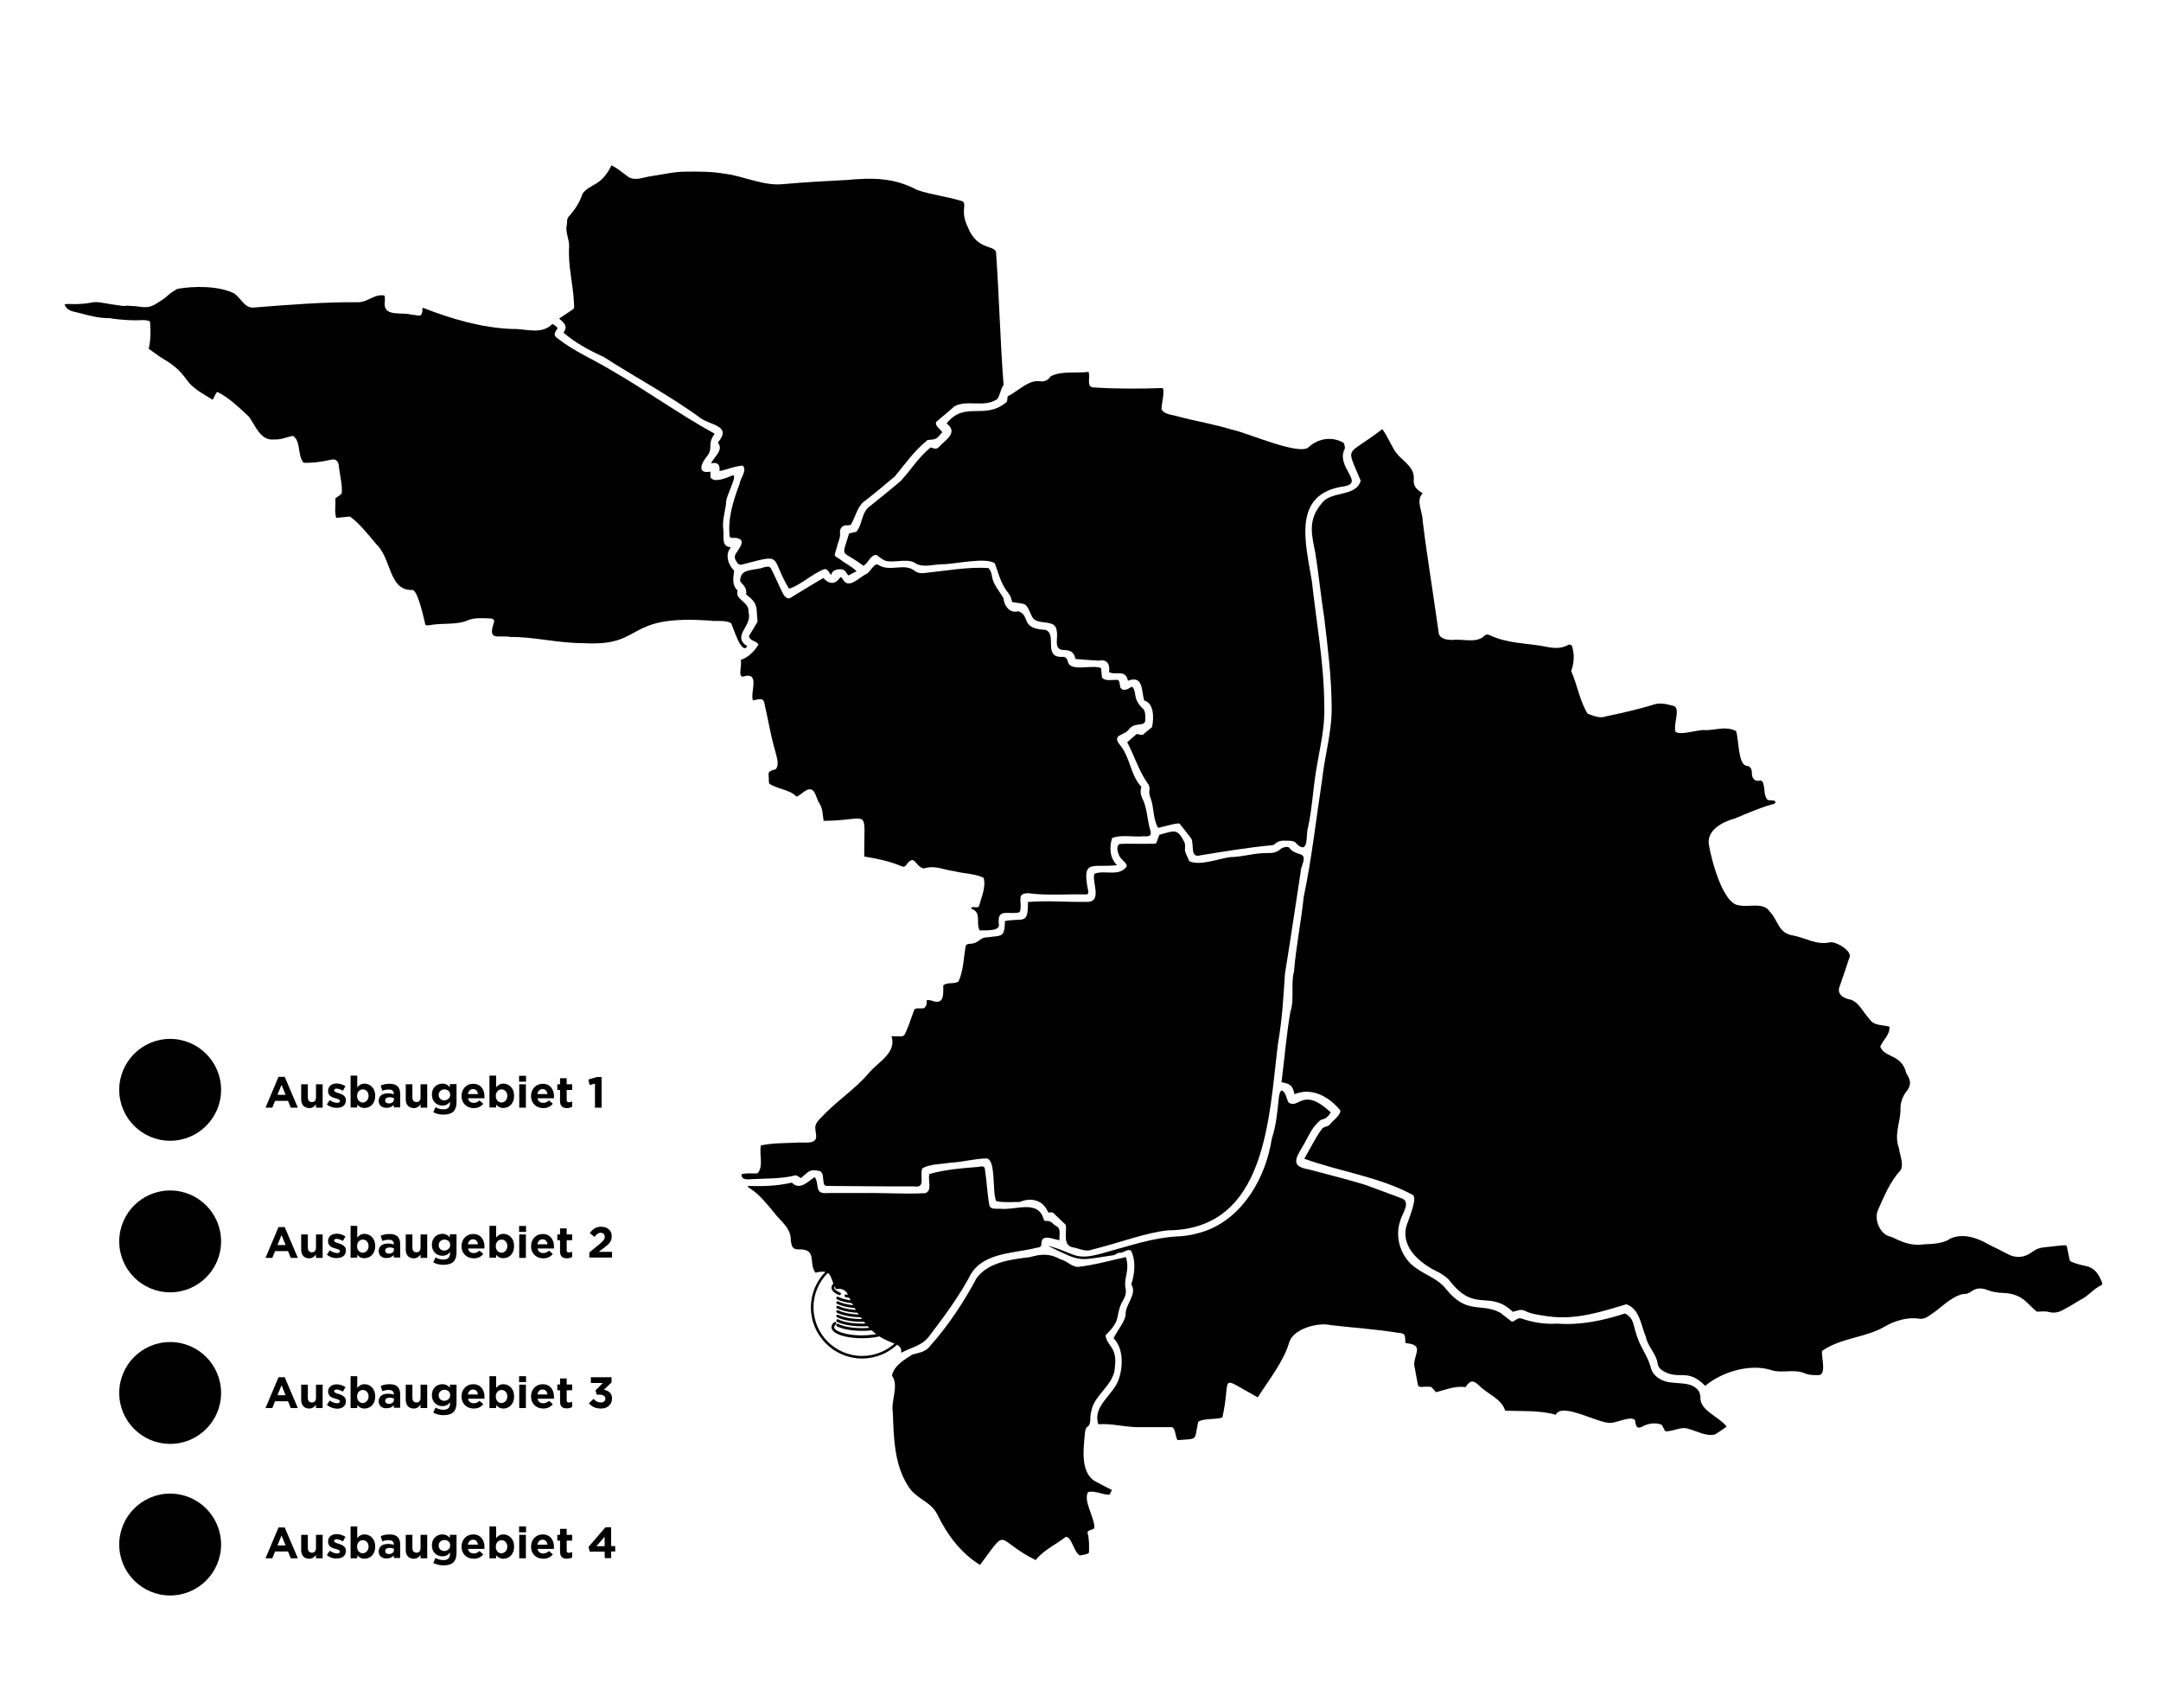 <svg xmlns="http://www.w3.org/2000/svg" width="1430" height="1130" viewBox="0 0 1430 1130">
<path class="ausbaugebiet-1" d="M889.7,321.8c13.4-2.6-6.1-12.9,0.2-24.9c0.3-1.7-0.7-4.3-1.4-4.2c-7.5-4-16.3-2.5-22.4,3.1
	c-5.8,6.2-40.8-9.5-50.6-11.4c-11.9-3.7-24.2-5.6-36.3-8.9c-3.3-1.1-8.8-1-10.6-4.8c-0.2-2.1,2.8-14.2,0.3-13.9
	c-14.9,0.5-29.5,0.6-45.1-0.4c-5.4-0.1-2-7.1-3.5-10.3c-8,1-18.3-0.8-25.1,3c-2.4,3.7-5.7,3.5-8,3.1c-7.1-0.4-14.1,7-20.4,10.1
	c-0.3,0.7,0,3.5-0.9,3.9c-14.5,12.1-27.3-1.2-39.5,14c7.1,5.5,1,9.8-3.6,14.1c-2.7,3-3.1,3.1-7,1.8c-8.1,6.6-12.8,14.7-19.9,22.3
	c-6.4,5.5-13,10.7-19.4,15.9c-7,4.6-5.3,12.2-9.8,17.6l-4.8,1.1c-5.3,17.4-5.4,10.1,9.4,21.4c3.3-1.5,4.8-7.7,8.9-7.1
	c2,1.6,4.5,3.7,7,4.1c6.3,0.8,14.5-2.1,19.1,1.7c5.5,2.6,11.5,0.3,17.3,0.3c8.1,0,28.9-4.9,34.7-0.6c2.6,6.7,3.7,13.3,9.4,20.3
	c1.2,1.5,1.5,3.4,2.1,5.3c9.9,1.8,8.6-0.3,13.1,9.6c3.3,6.7,15.9,0.7,16.4,9.8c1,4.1-2.2,11.7,3.8,12.3c4.7,0.2,7.4,0.6,8.6,6
	c5.4,0.4,9.6,0.8,15.4,1.1c5.6-1.2,7.6,2.6,6.8,7.6c4.9,2.4,10.8-2.2,12.5,5.7c10.1-3.9,8.9,6.3,10.7,13c6.8,2,6.4,11.7,5.3,17.6
	l-6,5c-0.7,0.7-3.5-0.4-4.2-0.4l-6.3,5.5c4.8,8.9,7.8,19.3,13.7,27.4c1,1,1.3,3.1,1,4.5c-0.4,2.2,0.4,4.2,1.2,6.2
	c1.8,6,1.3,12.8,4.5,18.5c1,0.1,14.2-4,14.4-2.6c2.5,3.3,5.4,6.7,7.7,9.9c1.9,4.2-1.1,12.9,6,10.9c15.5-2.5,31-5.1,46.6-6.6
	c0.7-0.1,2-0.2,2.3-0.6c3.1-3.2,6.5-2.4,9.9-2.4c1.7,0,3.9,0.3,5.2,2.4c7.9,6.8,5.6-6.5,7.1-11c2.8-12.9,3.1-23,5.2-36.6
	c2.3-14.8,6.3-29.5,5.6-44.5c-0.1-27.5-5.2-54.8-8.2-82.1C864,359.4,854.5,326.5,889.7,321.8"/>
<path class="ausbaugebiet-4" d="M1315.5,853.8c2.9,1.1,6.1,1.7,10.1,1.8c6.3,0.2,11.5,2.2,15.5,6.1c0.5,0.5,1,0.9,1.4,1.4
	c0.8,0.8,1.6,1.6,2.4,2.3c0.8,0.8,1.6,1.5,2.4,2.1l0.5,0.5c0.7,0,1.5-0.1,2.2-0.1c2-0.1,3.9-0.2,5.8,0.3c3,0.8,5.8,0.5,8.9-1.1
	s6.1-3.4,9.1-5.2c1.4-0.9,2.9-1.7,4.3-2.5c1.9-1.1,3.6-2.5,5.4-4c2.2-1.9,4.5-3.8,7.3-5.1c0.4-0.2,0.4-1,0.2-1.6
	c-2.3-5.7-5-9.8-10.7-10.9c-3.9-0.8-7.1-1.7-10-3c-0.4-0.2-0.6-0.5-0.7-0.9c-0.2-0.8-0.3-1.5-0.5-2.3c-0.4-1.7-0.7-3.3-1-4.9
	c-0.5-2.7-0.5-2.8-2.8-2.6s-4.6,0.4-6.9,0.7c-1.9,0.2-3.7,0.4-5.6,0.6c-3.1,0.3-5.6,1.2-8.1,3.1c-5,3.8-10.5,4.3-15.9,1.5
	c-4.2-2.2-8.5-4.3-12.7-6.4c-7.7-4.5-17.1-7.7-25.5-4c-3.7,3-11.2,3.7-17.2,3.8c-8.8,1.4-15.1-1.7-22.1-5c-6.9-1-11.3-11-8.7-17.4
	c4.2-9.4,8.1-19.1,15.2-26.8c2.1-4.1-0.7-9.9-1.2-14.4c-3.2-8.6,0.5-16.1,1-24.3c-0.3-4.6,0.8-8.8,3.5-12.7c4-4.6,3.4-7.9,0.3-12.7
	c-2.9-12.6-14.3-9.9-17.2-17.5c2-4.5,6.6-8.1,6.1-13.2c-5-1.4-10.2-0.3-13.5-5.4c-4.1-4.3-7.2-11.9-13.6-12.8
	c-4.5-1.1-7.8-4.1-5.7-8.9c2.1-6,4.3-12.5,6.3-18.6c2.4-4.2-9.5-11.4-13.4-10c-8.4,1.7-15.6-3-23.6-4.6c-10.3-1.4-10-10.2-15.9-16.1
	c-4.3-6.2-13.6-2.4-20.1-3.9c-10.7-0.6-18.4-30.5-19.9-39.7c-2-9.9,9-15.6,17.2-17.8c8.2-3.4,16.2-7,24.9-9.4
	c1.4-0.1,2.8-1.5,1.1-2.3c-1.8-0.6-5,0.5-5.4-2.2c-1.9-2.6-0.4-10.9-3.8-11.2c-3.9,1.1-5.9-1.8-5.6-5.4c-0.3-2.8-1.2-4-3.4-4.3
	c-5.9-0.6-5.2-17.8-7.1-23c-6.6-3.5-13.4-0.6-20.3-0.6c-3.8-1-21.8,5.5-20-1c-0.7-4,3.8-14.4-1.6-15.2c-4.2-1.1-8.2-2.1-12.4-0.8
	c-10.5,3.3-21.2,5.6-31.9,7.9c-3.9,1.5-8.2-0.4-12-1.8c-5.3-8.4-6.8-19.1-10.9-28.2c2.1-5.7,2.2-11,0.5-16.8
	c-0.5-0.5-1.8-1.1-2.7-0.4c-5,2.7-10.2,2-15.4,0.9c-12.6-2.4-24.4-1.8-36.4-7.5c-1.5-0.6-2.5-0.5-3.6,0.6c-5.2,5-14.5,1.7-21.1,2.6
	c-2.5,0-8.2-0.4-8.9-4.4c-1.3-8.9-2.6-17.7-3.9-26.6c-2.3-15.7-4.9-32.2-6.8-48c0-5.8-4.7-13.5,0-18c-3.3-2.3-6.2-4.1-5.9-8.8
	c1.1-9.6-8.9-12.8-13.1-20.3c-3-5.2-4.7-9.4-7.7-13.4c-24.6,18.9-24.1,10-14.3,34.1c-3.1,11.2-20.2,6.3-26.1,15.4
	c-9.1,10.8-6.2,20.8-3.9,32.5c2.2,13.7,3.7,28.9,5.9,42.9c2.3,19.2,4.8,39.6,4.9,58.7c0.3,16.2-4.6,32.4-6.3,48.3
	c-4,25.9-6.8,52-12.2,77.7c-1.7,16.4-5.1,32.8-6.4,49.1c-2.3,8.5,0.4,18.5-2.4,26.8c-2.7,15.4-3.9,31.4-5.9,46.7
	c5.6,0.9,7.3,1.9,8.6,7.9c11.8-5,23.5,2.2,30.4,10.8c-0.1,3.6-5.1,6.5-7.1,9.4c-1.7,1.6-4,1-5.3,3c-4.4,6-7.7,13-11.5,19.5
	c23.4,8.5,49.4,11.9,71.5,23.8c3.7,1.2-1.9,14.8-2.9,17.9c-6.5,15.2,6.7,27.2,20.8,33.7c2.5,1.6,5.2,3.1,6.9,5.5
	c17,21.6,25.8,5.4,41.7,20.4c2.7-0.6,5.1-2.1,8.1-0.6c4.7,2.4,10.1,2.7,15.3,3.6c18.2,2.5,34.8-2.9,51.7-8c9,3.2,9.6,13.9,12.9,21.5
	c1.2,6.4,7.1,11.6,7.8,17.7c0.2,1.7,1.1,3.2,2.9,4.5c11.2,7.2,16.5-2.1,28.6,10.3c10.7-9.1,29-14.7,42.9-10.7
	c7.5,2.8,14.7-0.7,22.5,2.2c3.1,1.4,6.1,1.4,9.4,1.4c5.8,0,1.9-12.1,2.5-16c12.5-8.9,29.3-8.7,42.1-16.5c6.4-3.7,15.2-6,21.7-4.9
	c2.7,0.4,4.8-0.2,7.3-2.1c7.5-4.6,13.6-12.2,22.2-14.2c2.5,0.2,4.5-0.9,5.8-1.9C1308.6,851.7,1312.5,852.6,1315.5,853.8"/>
<path class="ausbaugebiet-2" d="M385.9,425.6c41.8,2.4,25.7-19.1,83.9-14.9c4.4,0.7,10.2-0.6,14,1.7c1.5,2.8,6.8,21.4,10.7,15.3
	c-10.7-7.1,3.7-13.3,0.8-22.5c0.4-4-2.3-5.9-5-8.4c-1.4-1.3-3.2-3-2.2-6c-4-3.8-2.8-8.6-2.3-13.2c-3.6-3.4-6.5-10.4-2.1-15.5
	c-6.4-0.1-4.6-6.7-5-11c-1-6,1-12,1.8-18c-0.8-3.8,7.7-18.1,4.6-18.6c-3.8,1.4-12.5,5.6-15,1.3v-3.7c-8.7,1.6-6.4-5.1-2.6-9.7
	c5.1-6.3,0-7.7,5.4-15.4c-23.4-12.8-45.5-28.9-68.6-42.1c-11.8-7.2-23.5-11.9-34.7-20.5c-4-2.8-2.7-3.7-0.6-7.3
	c-1-1.2-2.1-2.2-3.5-2.7c-7.3,7.4-17.4,3-26.4,3.3c-20.2-0.7-40.6-6.7-59.4-14.1c-0.5,7.3-1.7,5-7.6,4.6c-5.7-1.8-17.4,1.5-17.6-6.8
	c0-2,0.6-4.1-0.2-5.9c-7-1-10.6,4.4-17.3,4.5c-23.1-0.2-46.1,1.7-69.1,3.5c-6.1,0.5-8.1-5.9-12.9-9.3c-10.2-5.2-27.2-5-37.8-3
	c-2.1,1.3-4.3,2.6-6,4.2c-1.9,1.8-4,3.2-6.1,4.5c-0.6,0.4-1.2,0.8-1.8,1.1c-4,2.7-7.9,2.5-11.2,1.9c-2-0.3-4.2-0.4-6.2-0.5l-1.3-0.1
	c-0.4,0-0.9,0-1.4,0.1c-0.7,0.1-1.5,0.1-2.3,0c-4.3-0.6-9.3-1.3-14.2-2.2c-2.4-0.4-4.7-0.4-7.2,0.2c-2.6,0.5-5.3,0.7-7.9,0.8
	c-1.3,0.1-2.7,0-4,0c-1.2,0-2.5-0.1-3.8,0c-0.3,0-0.7,0.2-1.1,0.4c1.2,2.5,2.9,3.8,5.6,4.5c1.8,0.4,3.5,0.9,5.3,1.3
	c6,1.6,12.1,3.2,18.4,3.1c0.6,0,1.1,0.1,1.6,0.2l0.4,0.1c7.5,1,14.2,1.4,20.7,1c0.8,0,1.5,0.1,2.3,0.2c0.4,0.1,0.8,0.2,1.2,0.2
	c0.6,0.1,1,0.6,1.1,1.1c0.6,7,0.3,12.4-0.9,17.5c1.1,0.7,2.1,1.5,3.1,2.2c2.8,2,5.4,3.9,8.2,5.5c5.6,3.3,10.1,7.5,13.5,12.4
	c4.3,6.3,11.1,9.6,17.5,13.6c0.6-0.5,2.2-5.1,3.2-5.1c7.8,3.8,14.4,10.4,20.8,16.3c4.4,5.9,7.6,16.2,16.8,15.1
	c4.5,0.3,8.2-1.6,12.3-2.4c5.5,3.3,2.9,13.1,7.1,17.8c6,0.3,13.3-0.8,18.1-2c3-0.7,4.8,0.7,5.2,3.8c0.5,5.9,2.4,12.1,2,18
	c0,1.3-3.5,3-4.3,3.8c0.3,4.3-0.7,8.9,0.6,12.9l9.1-0.9c6.6,4.9,12.1,12,17.5,18.4c10.1,9.6,8.1,30.6,23.5,30.2
	c3.7-0.6,7.5,17.5,8.5,21.3c0.4,2.3,0.4,2.3,3.2,2c8.4-1.7,18.1,0.2,25.9-3.5c4.5-1.5,9.1-1.2,14.7-0.9c1.9,0.2,2.5,1.3,1.8,3.1
	c-4,12.1,3,7.7,11.2,9.1C353.7,421.4,369.8,425.7,385.9,425.6"/>
<path class="ausbaugebiet-2" d="M664.1,254.8c-2.2-28.6-2.9-57.7-4.9-86.5c0.7-7.1-12.2-1.2-18.8-18.1c-5.7-11.6,0.8-16.2-4.8-17.4
	c-9.5-2.9-19.5-3.9-28.7-7.1c-15.2-8.1-29.2-8.2-46.5-6.6c-14,0.7-28.3,1.5-42.8,2.8c-12.5,1.2-26.4-5.6-37.8-6.9
	c-8.4-1.5-17.1-1.5-25.5-1.4c-7.6-0.1-15.3,1.8-22.9,2.9c-5.5,0.6-11.7,4-16.5-0.1c-3.3-2.4-6.6-5.2-10.2-7
	c-7.3,14.5-13.7,11.6-19.2,18.7c-1.6,5.1-4.5,10-9.1,15.2c-1.5,1.6-1,3.5-1.3,5.4c-1.2,5.2,1.8,9.7,1.5,14.8
	c-0.8,12.2,2.6,24.4,3.2,36.6c-0.1,1.5,0.6,3.4-0.5,4.5l-9.3,6.2c3.3,3,6,4.7,2.9,9.4c8.1,6.8,16.6,11.5,26.6,16
	c21,13.6,44.2,25.8,64.2,40.6c7,4.8,20.8,4.9,11.3,16.1c4.2,4.8-2.6,9.5-4.5,13.8c3.8-1.1,6.2,0.3,5.6,5c5-0.8,10.4-3.4,15.5-3.6
	c2.9,3.6-1.7,8.2-2.2,12.1c-4.4,11.7-8,23.5-6.5,35.1c1.1,1,2.5,0.6,3.9,0.6c6.8,1.1,3.5,5.3,1,9.2c-1.7,2.3-2.3,3.9-0.3,6.7
	c0.7,1.4,1.8,2.2,3.5,1.8c28.2-7.4,18.2-5.6,31.1,16c7.7-2.4,15.4-9.9,23.2-12.9c2.6-0.7,3.5,2.9,4.7,3.8l0,0
	c0.7-3.3,3.6-3.6,5.5-3.8c4.4-0.3,4.4,3,6,4.1l5.3-2.8c-3.2-3.2-7.6-5.2-11.3-8.1c-1-0.9-3.3-1.4-3.1-3.1c0.6-2.1,1.2-4.1,1.8-6.2
	c0.6-2.5,1.9-4.8,1.7-7.4c-0.1-1.2-0.2-2.7,0.9-4.1c1.8-2.3,4.1-1,6.2-1.8c3.2-5.2,4.2-12.6,9.8-16.2c6.6-5.1,13.1-10.6,19.4-15.9
	c6.8-8.2,12.7-16.8,20.9-23.4l0.6-0.6c5.9-0.5,5.9-0.4,9.9-5.3c-1.5-1.8-5.3-4.4-4-6.8c4-3.3,8.3-7,12.1-10.3
	c8.6-4.5,19.6,1.2,28.2-4.7C662,261.3,661.9,257.6,664.1,254.8"/>
<path class="ausbaugebiet-1" d="M756.9,553.4c4.7,0.4,5.4-1,3.9-5.3c-1.7-6.6-1.8-13.7-4.9-19.8c-1.3-2.8-1.4-5.2-0.6-7.6
	c-7.4-7.8-7.3-19.8-14.5-28.1c-4.9-6.5,2.6-5.7,5.9-9.5c3.9-5.9,10.8-1.6,11.2-6.5c0.3-9.8-2.4-6-5.6-13c-1.5-2.7-0.8-7.5-3.3-9.2
	c-1.9,1-5.6,4-7.7,0.4c-0.4-1.8-0.1-5.3-2.6-4.9c-2.9-0.1-7.7,1.1-9.5-1.7l-0.6-6.1c-5.9-2.6-20.7,3-22-4.5
	c-0.7-2.3-1.7-3.1-3.9-2.9c-12.7,0.3-2.9-15.1-10.9-17.9c-17.1-0.7-9.7-9.7-18-12.3c-5.5,1.6-9.3-3.4-9.8-8.7
	c-2.9-5-7.1-9.4-7.7-15.1c-0.3-1.9-1-3.5-2.2-4.8c-13.9-0.9-27.7,1.8-41.5,3.2c-2.6,0.4-5.3,0.4-7.7-1.6c-6.5-5-16.2,1.1-23.5-3.6
	c-2.8-2.1-5.5,4.9-8.2,6c-4.5,2-11.5,10.3-15.3,3.7c-0.6-1-1-1.5-1.8-1.7c-3.5,5.4-7.6,4.6-11.3,0.6c-7.5,4.4-14.9,8.9-22.2,13.4
	c-3,0.6-4.6-3.3-5.4-4.9c-2-4.1-3.8-8.3-5.8-12.4c-1.9-4-1.9-4-6-3.2c-4.6,2.1-13.9,0.7-15.2,6.4c-0.6,1.9-0.8,3,0.9,4.4
	c1.5,1.7,3.3,3.8,2.6,7.1c8.6,6.6,6.5,8.7,7.6,18c0,0.2-0.1,0.4-0.2,0.5l-5.5,9.1c0.7,3.6,5,2.9,6.3,5.7c-2.6,4.2-6.9,8.7-11.8,10.1
	c1.4,3.1-2.9,13.3,3.1,10.6c9.5-1.8,3.2,10.9,5,16.1c2.6,0,6.6-2.4,7.5,1.5c2.5,10.5,4.1,21,7.1,31.4c0.7,3.5,3.3,9.3,0.6,12.7
	c-2,0.8-5.2,0.9-4.8,3.8c0.2,1.7,0,5.3,0.5,5.8c4.9,3.5,13.8,3.9,18,8.6c3-1.1,6.3-5.6,9.6-4.8c3,0.9,3.6,6.3,5.3,8.8
	c2.7,4.2,2.3,8,3,12c31.6-0.2,26.7-10.2,26.9,23.6c8,1.3,16.5,3,24.4,6.3c1.2,0.5,2,0.9,3.3-0.6c5.9-8.2,5.8,1.2,11.8,2.2
	c7.6-2.4,12.9,1,20.1,1.8c6.3,1.7,13.6,1.5,19.4,4.4c1.7,5.9-1.5,12.9-3,18.6c-0.9,2-4.1-0.2-5.3,1.4c0,0.1,0.1,0.3,0.2,0.5
	c7.1,2.3,2.7,9.6,5.5,14.3c3.7-0.3,14,1,12.6-4.6c-0.8-9.4,4.9-6.4,11.5-7c2.3-0.1,2.8-0.6,2.9-2.9c0.7-5.3-2.5-10.3,5.3-10.1
	c12.6,1.7,27.6,0.4,37.6,0.8c1.9,0,2.1-0.4,1.9-2.4c-4.5-21.7,2.8-15,19.1-17c-4.8-4.6-5.3-11.5-3.3-17.9
	C742,552.1,750.1,554.1,756.9,553.4"/>
<path class="ausbaugebiet-3" d="M1142.2,943.6c-4.9-6.2-17.4-10.2-17-18.9c0.1-1.1-0.5-2.5-0.8-3.7c-4.7-7.5-15-4.6-22.5-6.9
	c-5.4-1.8-8.8-5.2-9.7-9.8c-2.4-8.1-7.3-13.4-9.6-22.1c-1.9-5.1-1.2-9.8-7.3-13c-14.5,4.7-29.4,7.9-44.9,6.7
	c-7.7,0.5-15.5-0.6-23.4-3.3c-2.4-0.9-3.7,0.9-5.6,1.8c-0.4,0.3-1,0.2-1.4-0.1c-2.4-1.8-4.9-3.8-7.2-5.6c-13.1-7-22.2,1.9-36.5-16.4
	c-4.9-6-13.1-8.6-19.3-13.2c-9.7-6.4-14.3-20-10.5-30.9c0.9-4.7,7.9-13,0.7-15.3c-8-3-16-6-24-8.9c-12.4-3.8-24.9-6.8-37.4-10.2
	c-11.2-1.9-8.9-6.7-4.1-14.6c3.8-6.2,6.4-13.8,12.5-18.2c2.9-0.5,4.7-1.9,6.4-4.9c-18.8-17.5-21-1.6-28-6.6
	c-1.3-2.4-1.7-6.7-4.3-7.9c-1.6,0.4-1.7,3.2-2,4.3c-1,9.3-1.7,18.7-4.7,27.6c-4,25.8-18.8,51.4-42.9,60.7c-6.6,2.4-13.2,3.8-19.7,4
	c-16.7,1-30.8,6.1-46.2,10.2c-22.3,6.8-19.9,1.2-38.8-3.9c0,0,0,0.1,0,0.2c22.6,11.1,19.2,9.3,43.1,5.9c1.3-0.4,2.3-1.6,3.7-1.6
	c2.4,0.5,5.7-3.2,7.7-1.2c3,5.7,2.7,14.4,0.1,22.1c4.3,6.7-4.5,13.6-3.7,20.5c-1.2,5.3-5.7,10.2-8,15.2c6.5,6.6,6.3,18.3,3.6,26.6
	c-3.3,10.9-17.8,17.9-13.7,30.3c10.4-0.7,17.4,2.3,29.5,1.9c6.2,0,13.1,0,19.3,0c2.4,1.1,2,6.2,3.6,8.6c14-1.1,10.9,0.8,13.7-12.2
	c4.4-2.5,10.9-1.1,16-2.8c6.2-27.6-3.8-28.1,23.4-13.3c7.3-11.6,17.2-23.7,20.9-36.7c2.9-8.8,19.1-13.1,27.3-11.1
	c14.7,1.7,30.1,2.7,44.8,5.1c5.6,0.3,4.1,2.3,4.8,6.8c12.4,1.1,5.9,6.6,5.7,14.2c0.9,4.8,1.6,9.2,2.5,13.5c0.4,2.3,4.5,0.8,6.3,1.2
	c0.7,0,2.3-0.2,2.8,0.4l2.9,3.2c6.4-1.7,12.6-4.3,19.5-3.4c3-4.6,5.1-4.8,9-1c5.4,5.6,14.9,8.7,17.2,16.6
	c11.3,0.5,22.5-0.4,33.5,2.7c4-8.6,28.4,6,36.3,5.4c4.2-0.1,13.2-4.8,16.1-1.9c0.6,3.3,0.7,6.4,4.8,4.4c3.9-2.3,9.2-2.9,13-1.2
	l2.2,4.2c5.2,0.5,10.4-3.5,15.5-1.5c5.6,1.5,11.6,5,17.4,3.7c2.4-1.5,5.3-3.4,7.6-5.1C1142.5,943.9,1142.4,943.7,1142.2,943.6"/>
<path class="ausbaugebiet-3" d="M745.6,834.2c-0.2-1.8-0.6-2.2-0.7-2.3c-10,2.2-21.4,5.4-31.7,6.5c-4.3-0.2-7.3-4.2-11.7-5.1
	c-6.5-3.9-12.9-3.5-19.9-1.4c-12.3,1.5-27.4,3.2-35.3,13.8c-8.1,15.2-18.6,31.3-30.3,44.4c-3.4,4.6-6.7,4.7-12.3,6.3
	c-5.3,3.4-12,7.2-13.5,13.9c4.9,6.6-0.8,16.6,0.6,24.1c0.6,17.2,1,34.7,10,48.8c5.5,9,14.5,9.9,19.2,18.5
	c6.6,13.7,15.7,26,28.5,33.9c19.4-26,9.3-17,36.8-3.2c5.3-6.7,13.3-10.2,20-15.4c4-0.1,5.2,10.3,9.3,12.3c2.1-0.5,4.3-0.3,6-1.8
	c0.1-4,0.3-8.6-0.9-13c-0.2-0.6,0.2-1.2,0.7-1.5l3.8-1.6c0.3-7.2-7.6-18.1-4.2-24c4.5-1.3,9.4,1.9,14.2,1.7l1.6-3.1
	c-4-2-7.9-4-11.9-6.2c-9.2-6.5-6.8-22-6-31.2c0.3-1.6,0.2-3.5,1.8-4.5c2.6-1.6,1.3-6.7,2.3-9.5c1.6-11.9,15.7-17.8,15.8-30.6
	c1.6-12.6-5.6-13.5-6.2-20.4c10.7-10.6,6.2-11.6,10.6-21.4c2.2-3.5,3.5-6.6,2.5-10.3C743.8,845.9,747.1,841.2,745.6,834.2"/>
<path class="ausbaugebiet-1" d="M699.1,811.4c-2.7-1.2-3.2-3.9-7-3.4c-0.5,0-1-0.2-1.3-0.6c-3.6-14.1-18.6-6.3-28.8-7.5
	c-2.4-0.2-5.9,0.7-7.2-1.8c-1.5-7.6-1.7-15.4-2.9-23.1c-0.1-3.3-1.2-3.5-4.4-2.8c-10.6,0.8-22.4,1.8-32.5,4.7
	c-1.2,3.7,2.3,11.6-3,12.7c-13.2,0.7-26.5-0.3-39.7-0.1c-8.2-0.1-16.4,0-24.6,0c-9.4,0.8-5-5.4-8.6-10.6c-4.6,3.1-9.9,9.1-15.1,3.7
	c-10.3,2.4-20.5,2.5-29.3,2.2c0,0.6,1.1,1.3,1.8,1.8c6.2,3.9,10.7,9.9,15.4,15.4c4.4,6.2,11.7,10.3,11.4,19.1c0.6,3.6,1,5.7,5.1,5.7
	c12.7-0.5,6.4,9,11.2,15.4c11.6-2.7,9.2,3.1,13.6,10.9c3.8-0.9,7.1,0.9,8.2,4.4c2.5,5.6,5.6,10.9,9.2,15.7
	c13.9,19.2,26.5,12.8,25.8,22c7.1-3.9,13.9-4.4,19.2-11.9c10.2-13.4,18.7-25.3,25.3-37.2c7.4-16.7,27.4-16.5,42.7-19.8
	c2-1,5.6,0,5.5-3.1c-0.1-7.3,8.1-2.9,12-2.5C700.7,817.6,702.4,813.2,699.1,811.4"/>
<path class="ausbaugebiet-1" d="M860.7,577c-0.2-3.7,4.9-10.2-0.3-11.7c-2.6-0.9-5.3-1.5-7.2-4.3c-1.3-1.2-4.8-0.1-5.7,0.8
	c-2.8,2.5-5.9,2.8-8.6,2.7c-8.5-0.2-16.4,2.6-24.9,2.7c-7.5,1-20.5,6.1-27.1,2.6c-0.9-2.5-2.4-4.8-2.8-7.3c0.1-1.5,0.2-3.1-0.1-4.6
	c-4.9-10.5-7.3-7.9-16.8-5.5c-3.2,7.5,0.1,5.6-9.1,6c-5.7,0.1-11.5-0.3-17.2,0.1c-3.3,1.6-0.3,9,1.4,10c1.1,1.5,3.8,3.1,3.2,5
	c-5.2,6.9-14.5,2-21.3,4.7c-1.8,5,5,17.5-3.7,18.6c-13.3,0.3-27.1-1-40.3,0.1c0.2,15.6-3.2,10.3-15.2,12.6
	c-0.2,11.4-2.2,9.4-11.9,10.8c-3.9-0.2-5.4,3.2-8.8,3.9c-1.9,0.7-5-0.3-5.4,2.3c-1.2,7.4-1.4,16.4-4.7,23.1c-3.2,1.8-7.1,0.2-10,2.4
	c0,6.4,0.7,13.4-7.9,10.1c-1,0-3.5-1.3-3.1,1c0.2,1.9-1,4.6-3.2,4.2c-2.4,0.2-4.9-0.8-5.4,2c-1.1,2.8-2,5.6-3,8.4
	c-4.1,9.9-2,8-11.7,8c3.8,11.2-9.5,17.4-15.5,25c-9.4,10.8-20.6,17.7-30.6,28.4c-5.1,5.1-4.6,5.9-3.8,11.7c1.3,7.6-9,4.6-13.5,5.4
	c-7.7,0.3-15.8,0.2-23,1.8c-1.2,5.7,1.9,14.1-2.2,18.4c-3.5,0.4-7.4-0.4-10.6,0.7c-0.3,4.2,4.6,3.3,7.3,3.2
	c9.4-0.5,19.5-0.2,28.3-2.5c0.8-0.3,3.1,1.6,3.8,1.8c5.9-5.5,6.4-5.8,12.6-4.6c2.3,1.3,1.8,5,2.3,7.3c0.2,2.5,1.5,2.6,3.5,2.5
	c19.9,0.1,35.5,0.4,56.6,0.3c7.9,1.3,3.1-7.4,5.3-12c5.1-2.9,12.1-2.6,17.9-3.6c8.2-0.4,16.7-2.8,24.8-2.9
	c6.2,1.6,3.3,22.9,6.2,28.3c5.1,1,10.7,0.5,15.6,0.5c7.5-3.3,15.6-1.1,18.7,6.9c0.8,0.2,2.7-0.3,3.3,0.3l8,7.6
	c0.2,0.2,0.4,0.5,0.4,0.9c0.7,4.7-2.1,12.9,4.4,14.3c4.2,0.6,8.4,3.3,12.7,1.6c16.9-4.1,36.3-11.5,50.5-12.8
	c65.6-0.6,66.7-75.1,72.8-123.7c2.8-16,3.6-30.7,4.6-46.2C854,621.9,857.2,599.3,860.7,577"/>
<path class="label" d="M468.1,190.8h7.9c1.9,0,3.5,0.5,4.4,1.5c0.8,0.8,1.2,1.7,1.2,2.9l0,0c0,1.9-1,3-2.2,3.7c2,0.8,3.2,1.9,3.2,4.2
	l0,0c0,3.1-2.5,4.7-6.4,4.7h-8.1V190.8z M477.9,195.8c0-1.1-0.9-1.7-2.5-1.7h-3.7v3.6h3.4C476.8,197.7,477.9,197.1,477.9,195.8
	L477.9,195.8z M476,200.8h-4.3v3.7h4.4c1.6,0,2.6-0.6,2.6-1.8l0,0C478.8,201.5,478,200.8,476,200.8z M485.3,190.1h3.9v3.3h-3.9
	V190.1z M485.4,194.8h3.7v13h-3.7V194.8z M496.2,206.1v1.7h-3.7v-17.7h3.7v6.6c0.9-1.2,2.1-2.1,4.1-2.1c3,0,5.9,2.4,5.9,6.7l0,0
	c0,4.3-2.8,6.7-5.9,6.7C498.3,208,497.1,207.1,496.2,206.1z M502.5,201.3L502.5,201.3c0-2.2-1.5-3.6-3.2-3.6s-3.2,1.4-3.2,3.6l0,0
	c0,2.2,1.4,3.6,3.2,3.6C501.1,204.9,502.5,203.5,502.5,201.3z M508.3,201.4L508.3,201.4c0-3.8,2.6-6.8,6.4-6.8
	c4.3,0,6.3,3.4,6.3,7.1c0,0.3,0,0.6,0,1h-9.1c0.4,1.7,1.5,2.5,3.2,2.5c1.2,0,2.1-0.4,3.2-1.3l2.1,1.9c-1.2,1.5-3,2.4-5.3,2.4
	C511.2,208.1,508.3,205.3,508.3,201.4z M517.5,200.3c-0.2-1.6-1.2-2.8-2.7-2.8s-2.5,1.1-2.8,2.8H517.5z M523.8,194.8h3.7v2.6
	c0.8-1.8,2-3,4.1-2.9v3.9h-0.2c-2.5,0-4,1.5-4,4.6v4.8h-3.7v-13L523.8,194.8L523.8,194.8z M532.5,204.1L532.5,204.1
	c0-2.9,2.2-4.2,5.2-4.2c1.3,0,2.3,0.2,3.2,0.5v-0.2c0-1.5-0.9-2.4-2.8-2.4c-1.4,0-2.4,0.3-3.6,0.7l-0.9-2.8c1.4-0.6,2.8-1,5-1
	c2,0,3.5,0.5,4.4,1.5c1,1,1.4,2.4,1.4,4.1v7.5h-3.6v-1.4c-0.9,1-2.1,1.6-3.9,1.6C534.5,208,532.5,206.6,532.5,204.1z M541,203.2
	v-0.7c-0.6-0.3-1.5-0.5-2.4-0.5c-1.6,0-2.5,0.6-2.5,1.8l0,0c0,1,0.8,1.6,2,1.6C539.8,205.5,541,204.5,541,203.2z M547,201.4
	L547,201.4c0-3.8,2.8-6.8,6.8-6.8c2.5,0,4,0.8,5.2,2.2l-2.3,2.4c-0.8-0.9-1.7-1.4-3-1.4c-1.8,0-3.2,1.6-3.2,3.5l0,0
	c0,2,1.3,3.6,3.3,3.6c1.2,0,2.1-0.5,3-1.4l2.2,2.2c-1.3,1.4-2.7,2.4-5.3,2.4C549.9,208.1,547,205.1,547,201.4z M561.5,190.1h3.7v6.6
	c0.8-1.1,1.9-2.1,3.8-2.1c2.8,0,4.4,1.8,4.4,4.8v8.4h-3.7v-7.3c0-1.7-0.8-2.6-2.2-2.6s-2.3,0.9-2.3,2.6v7.3h-3.7V190.1z"/>
<path class="label" d="M645.9,327.3h3.4l8,10.5v-10.5h3.7v17h-3.2l-8.2-10.8v10.8h-3.7V327.3z M664.1,337.8L664.1,337.8
	c0-3.8,2.6-6.8,6.4-6.8c4.3,0,6.3,3.4,6.3,7.1c0,0.3,0,0.6,0,1h-9.1c0.4,1.7,1.5,2.5,3.2,2.5c1.2,0,2.1-0.4,3.2-1.3l2.1,1.9
	c-1.2,1.5-3,2.4-5.3,2.4C667,344.6,664.1,341.8,664.1,337.8z M673.3,336.7c-0.2-1.6-1.2-2.8-2.7-2.8s-2.5,1.1-2.8,2.8H673.3z
	 M679,337.8L679,337.8c0-3.8,2.8-6.8,6.8-6.8c2.5,0,4,0.8,5.2,2.2l-2.3,2.4c-0.8-0.9-1.7-1.4-3-1.4c-1.8,0-3.2,1.6-3.2,3.5l0,0
	c0,2,1.3,3.6,3.3,3.6c1.2,0,2.1-0.5,3-1.4l2.2,2.2c-1.3,1.4-2.7,2.4-5.3,2.4C681.8,344.6,679,341.6,679,337.8z M693.4,326.6h3.7v9.4
	l4.3-4.7h4.4l-5,5.1l5.1,7.9h-4.3l-3.3-5.3l-1.3,1.4v4h-3.7L693.4,326.6L693.4,326.6z M706.8,340.5L706.8,340.5
	c0-2.9,2.2-4.2,5.2-4.2c1.3,0,2.3,0.2,3.2,0.5v-0.2c0-1.5-0.9-2.4-2.8-2.4c-1.4,0-2.4,0.3-3.6,0.7l-0.9-2.8c1.4-0.6,2.8-1,5-1
	c2,0,3.5,0.5,4.4,1.5c1,1,1.4,2.4,1.4,4.1v7.5h-3.6v-1.4c-0.9,1-2.1,1.6-3.9,1.6C708.8,344.5,706.8,343.1,706.8,340.5z M715.3,339.7
	V339c-0.6-0.3-1.5-0.5-2.4-0.5c-1.6,0-2.5,0.6-2.5,1.8l0,0c0,1,0.8,1.6,2,1.6C714.1,342,715.3,341,715.3,339.7z M721.9,331.3h3.7
	v2.6c0.8-1.8,2-3,4.2-2.9v3.9h-0.2c-2.5,0-4,1.5-4,4.6v4.8h-3.7V331.3z M731.9,346.8l1.3-2.8c1.3,0.8,2.7,1.2,4.4,1.2
	c2.5,0,3.7-1.2,3.7-3.5v-0.6c-1.1,1.3-2.3,2.1-4.2,2.1c-3,0-5.8-2.2-5.8-6.1l0,0c0-3.9,2.8-6.1,5.8-6.1c2,0,3.2,0.8,4.2,1.9v-1.7
	h3.7v10.1c0,2.3-0.6,4-1.6,5.1c-1.2,1.2-3.1,1.7-5.6,1.7C735.6,348.2,733.6,347.7,731.9,346.8z M741.3,337.1L741.3,337.1
	c0-1.8-1.4-3.1-3.2-3.1s-3.2,1.2-3.2,3l0,0c0,1.8,1.4,3,3.2,3C739.9,340.1,741.3,338.9,741.3,337.1z M747.5,340.5L747.5,340.5
	c0-2.9,2.2-4.2,5.2-4.2c1.3,0,2.3,0.2,3.2,0.5v-0.2c0-1.5-0.9-2.4-2.8-2.4c-1.4,0-2.4,0.3-3.6,0.7l-0.9-2.8c1.4-0.6,2.8-1,5-1
	c2,0,3.5,0.5,4.4,1.5c1,1,1.4,2.4,1.4,4.1v7.5h-3.6v-1.4c-0.9,1-2.1,1.6-3.9,1.6C749.5,344.5,747.5,343.1,747.5,340.5z M755.9,339.7
	V339c-0.6-0.3-1.5-0.5-2.4-0.5c-1.6,0-2.5,0.6-2.5,1.8l0,0c0,1,0.8,1.6,2,1.6C754.8,342,755.9,341,755.9,339.7z M762.6,331.3h3.7
	v2.6c0.8-1.8,2-3,4.2-2.9v3.9h-0.2c-2.5,0-4,1.5-4,4.6v4.8h-3.7V331.3z M773.3,340.6v-6.2h-1.6v-3.2h1.6v-3.3h3.7v3.3h3.1v3.2H777
	v5.6c0,0.9,0.4,1.3,1.2,1.3c0.7,0,1.3-0.2,1.8-0.5v3c-0.8,0.5-1.7,0.8-2.9,0.8C774.9,344.5,773.3,343.6,773.3,340.6z M782,340.5
	L782,340.5c0-2.9,2.2-4.2,5.2-4.2c1.3,0,2.3,0.2,3.2,0.5v-0.2c0-1.5-0.9-2.4-2.8-2.4c-1.4,0-2.4,0.3-3.6,0.7l-0.9-2.8
	c1.4-0.6,2.8-1,5-1c2,0,3.5,0.5,4.4,1.5c1,1,1.4,2.4,1.4,4.1v7.5h-3.6v-1.4c-0.9,1-2.1,1.6-3.9,1.6C784,344.5,782,343.1,782,340.5z
	 M790.5,339.7V339c-0.6-0.3-1.5-0.5-2.4-0.5c-1.6,0-2.5,0.6-2.5,1.8l0,0c0,1,0.8,1.6,2,1.6C789.3,342,790.5,341,790.5,339.7z
	 M796.5,337.8L796.5,337.8c0-3.8,2.8-6.8,6.8-6.8c2.5,0,4,0.8,5.2,2.2l-2.3,2.4c-0.8-0.9-1.6-1.4-3-1.4c-1.8,0-3.2,1.6-3.2,3.5l0,0
	c0,2,1.3,3.6,3.3,3.6c1.2,0,2.1-0.5,3-1.4l2.2,2.2c-1.3,1.4-2.7,2.4-5.3,2.4C799.4,344.6,796.5,341.6,796.5,337.8z M811,326.6h3.7
	v6.6c0.8-1.1,1.9-2.1,3.8-2.1c2.8,0,4.4,1.8,4.4,4.8v8.4h-3.7V337c0-1.7-0.8-2.6-2.2-2.6s-2.3,0.9-2.3,2.6v7.3H811V326.6z"/>
<path class="label" d="M548.6,472.8h12.9v3.4h-9.2v3.6h8.1v3.4h-8.1v6.6h-3.7V472.8z M564.1,476.8h3.7v2.6c0.8-1.8,2-3,4.1-2.9v3.9
	h-0.2c-2.5,0-4,1.5-4,4.6v4.8H564L564.1,476.8L564.1,476.8z M572.9,486.1L572.9,486.1c0-2.9,2.2-4.2,5.2-4.2c1.3,0,2.3,0.2,3.2,0.5
	v-0.2c0-1.5-0.9-2.4-2.8-2.4c-1.4,0-2.4,0.3-3.6,0.7l-0.9-2.8c1.4-0.6,2.8-1,5-1c2,0,3.5,0.5,4.4,1.5c1,1,1.4,2.4,1.4,4.1v7.5h-3.6
	v-1.4c-0.9,1-2.1,1.6-3.9,1.6C574.9,490.1,572.9,488.7,572.9,486.1z M581.4,485.2v-0.7c-0.6-0.3-1.5-0.5-2.4-0.5
	c-1.6,0-2.5,0.6-2.5,1.8l0,0c0,1,0.8,1.6,2,1.6C580.2,487.5,581.4,486.6,581.4,485.2z M588,476.8h3.7v1.8c0.8-1.1,1.9-2.1,3.8-2.1
	c2.8,0,4.4,1.8,4.4,4.8v8.4h-3.7v-7.3c0-1.7-0.8-2.6-2.2-2.6s-2.3,0.9-2.3,2.6v7.3H588V476.8z M603.1,472.1h3.7v9.4l4.3-4.7h4.4
	l-5,5.1l5.1,7.9h-4.3l-3.3-5.3l-1.3,1.4v4H603L603.1,472.1L603.1,472.1z M616.3,483.4L616.3,483.4c0-3.8,2.6-6.8,6.4-6.8
	c4.3,0,6.3,3.4,6.3,7.1c0,0.3,0,0.6,0,1h-9.1c0.4,1.7,1.5,2.5,3.2,2.5c1.2,0,2.1-0.4,3.2-1.3l2.1,1.9c-1.2,1.5-3,2.4-5.3,2.4
	C619.2,490.1,616.3,487.4,616.3,483.4z M625.4,482.3c-0.2-1.6-1.2-2.8-2.7-2.8s-2.5,1.1-2.8,2.8H625.4z M631.8,476.8h3.7v1.8
	c0.8-1.1,1.9-2.1,3.8-2.1c2.8,0,4.4,1.8,4.4,4.8v8.4H640v-7.3c0-1.7-0.8-2.6-2.2-2.6s-2.3,0.9-2.3,2.6v7.3h-3.7V476.8z M650.6,488.1
	v1.7h-3.7v-17.7h3.7v6.6c0.9-1.2,2.1-2.1,4.1-2.1c3,0,5.9,2.4,5.9,6.7l0,0c0,4.3-2.8,6.7-5.9,6.7
	C652.7,490.1,651.4,489.2,650.6,488.1z M656.9,483.3L656.9,483.3c0-2.2-1.5-3.6-3.2-3.6s-3.2,1.4-3.2,3.6l0,0c0,2.2,1.4,3.6,3.2,3.6
	C655.4,486.9,656.9,485.5,656.9,483.3z M662.5,486.1L662.5,486.1c0-2.9,2.2-4.2,5.2-4.2c1.3,0,2.3,0.2,3.2,0.5v-0.2
	c0-1.5-0.9-2.4-2.8-2.4c-1.4,0-2.4,0.3-3.6,0.7l-0.9-2.8c1.4-0.6,2.8-1,5-1c2,0,3.5,0.5,4.4,1.5c1,1,1.4,2.4,1.4,4.1v7.5h-3.6v-1.4
	c-0.9,1-2.1,1.6-3.9,1.6C664.5,490.1,662.5,488.7,662.5,486.1z M671,485.2v-0.7c-0.6-0.3-1.5-0.5-2.4-0.5c-1.6,0-2.5,0.6-2.5,1.8
	l0,0c0,1,0.8,1.6,2,1.6C669.8,487.5,671,486.6,671,485.2z M677,483.4L677,483.4c0-3.8,2.8-6.8,6.8-6.8c2.5,0,4,0.8,5.2,2.2l-2.3,2.4
	c-0.8-0.9-1.7-1.4-3-1.4c-1.8,0-3.2,1.6-3.2,3.5l0,0c0,2,1.3,3.6,3.3,3.6c1.2,0,2.1-0.5,3-1.4l2.2,2.2c-1.3,1.4-2.7,2.4-5.3,2.4
	C679.9,490.1,677,487.1,677,483.4z M691.5,472.1h3.7v6.6c0.8-1.1,1.9-2.1,3.8-2.1c2.8,0,4.4,1.8,4.4,4.8v8.4h-3.7v-7.3
	c0-1.7-0.8-2.6-2.2-2.6s-2.3,0.9-2.3,2.6v7.3h-3.7V472.1z"/>
<path class="label" d="M528.4,803h3.7v7.4l6.8-7.4h4.6l-6.9,7.2l7.2,9.8h-4.5l-5.3-7.2l-2,2v5.2h-3.7v-17H528.4z M545.9,802.2h3.7V820
	h-3.7V802.2z M553.1,802.2h3.9v3.3h-3.9V802.2z M553.2,807h3.7v13h-3.7V807z M560.3,807h3.7v1.8c0.8-1.1,1.9-2.1,3.8-2.1
	c2.8,0,4.4,1.8,4.4,4.8v8.4h-3.7v-7.3c0-1.7-0.8-2.6-2.2-2.6s-2.3,0.9-2.3,2.6v7.3h-3.7V807z M575.5,822.5l1.3-2.8
	c1.3,0.8,2.7,1.2,4.4,1.2c2.5,0,3.7-1.2,3.7-3.5v-0.6c-1.1,1.3-2.3,2.1-4.2,2.1c-3,0-5.8-2.2-5.8-6.1l0,0c0-3.9,2.8-6.1,5.8-6.1
	c2,0,3.2,0.9,4.2,1.9V807h3.7v10c0,2.3-0.6,4-1.6,5.1c-1.2,1.2-3.1,1.7-5.6,1.7C579.2,823.9,577.2,823.4,575.5,822.5z M584.9,812.8
	L584.9,812.8c0-1.8-1.4-3.1-3.2-3.1s-3.2,1.2-3.2,3l0,0c0,1.8,1.4,3,3.2,3C583.5,815.8,584.9,814.6,584.9,812.8z M591.2,813.5
	L591.2,813.5c0-3.8,2.6-6.8,6.4-6.8c4.3,0,6.3,3.4,6.3,7.1c0,0.3,0,0.6,0,1h-9.1c0.4,1.7,1.5,2.5,3.2,2.5c1.2,0,2.1-0.4,3.2-1.3
	l2.1,1.9c-1.2,1.5-3,2.4-5.3,2.4C594.1,820.3,591.2,817.5,591.2,813.5z M600.4,812.4c-0.2-1.7-1.2-2.8-2.7-2.8s-2.5,1.1-2.8,2.8
	H600.4z M606.7,807h3.7v1.8c0.8-1.1,1.9-2.1,3.8-2.1c2.8,0,4.4,1.8,4.4,4.8v8.4h-3.7v-7.3c0-1.7-0.8-2.6-2.2-2.6s-2.3,0.9-2.3,2.6
	v7.3h-3.7V807z M625.5,818.3v1.7h-3.7v-17.7h3.7v6.6c0.9-1.2,2.1-2.1,4.1-2.1c3,0,5.9,2.4,5.9,6.7l0,0c0,4.3-2.8,6.7-5.9,6.7
	C627.6,820.2,626.4,819.3,625.5,818.3z M631.8,813.5L631.8,813.5c0-2.2-1.5-3.6-3.2-3.6s-3.2,1.4-3.2,3.6l0,0c0,2.2,1.4,3.6,3.2,3.6
	C630.3,817.1,631.8,815.7,631.8,813.5z M637.5,813.5L637.5,813.5c0-3.8,2.6-6.8,6.4-6.8c4.3,0,6.3,3.4,6.3,7.1c0,0.3,0,0.6,0,1h-9.1
	c0.4,1.7,1.5,2.5,3.2,2.5c1.2,0,2.1-0.4,3.2-1.3l2.1,1.9c-1.2,1.5-3,2.4-5.3,2.4C640.4,820.3,637.5,817.5,637.5,813.5z M646.7,812.4
	c-0.2-1.7-1.2-2.8-2.7-2.8s-2.5,1.1-2.8,2.8H646.7z M653,807h3.7v2.6c0.8-1.8,2-3,4.1-2.9v3.9h-0.2c-2.5,0-4,1.5-4,4.6v4.8H653V807z
	 M663,822.5l1.3-2.8c1.3,0.8,2.7,1.2,4.4,1.2c2.5,0,3.7-1.2,3.7-3.5v-0.6c-1.1,1.3-2.3,2.1-4.2,2.1c-3,0-5.8-2.2-5.8-6.1l0,0
	c0-3.9,2.8-6.1,5.8-6.1c2,0,3.2,0.9,4.2,1.9V807h3.7v10c0,2.3-0.6,4-1.6,5.1c-1.2,1.2-3.1,1.7-5.6,1.7
	C666.7,823.9,664.7,823.4,663,822.5z M672.4,812.8L672.4,812.8c0-1.8-1.4-3.1-3.2-3.1s-3.2,1.2-3.2,3l0,0c0,1.8,1.4,3,3.2,3
	C671,815.8,672.4,814.6,672.4,812.8z"/>
<path class="label" d="M600,918.2h3.7v6.7h6.9v-6.7h3.7v17h-3.7v-6.8h-6.9v6.8H600V918.2z M617.4,928.8L617.4,928.8
	c0-3.8,3-6.8,7.1-6.8c4,0,7,3,7,6.7l0,0c0,3.7-3,6.8-7.1,6.8C620.4,935.5,617.4,932.5,617.4,928.8z M627.8,928.8L627.8,928.8
	c0-2-1.4-3.6-3.4-3.6c-2.1,0-3.4,1.6-3.4,3.5l0,0c0,1.9,1.4,3.6,3.4,3.6C626.6,932.3,627.8,930.7,627.8,928.8z M634.1,922.2h3.7v2.6
	c0.8-1.8,2-3,4.1-2.9v3.9h-0.2c-2.5,0-4,1.5-4,4.6v4.8H634L634.1,922.2L634.1,922.2L634.1,922.2z M644.3,917.5h3.7v9.4l4.3-4.7h4.4
	l-5,5.1l5.1,7.9h-4.3l-3.3-5.3l-1.3,1.4v4h-3.7L644.3,917.5L644.3,917.5z M658.6,917.5h3.7v6.6c0.8-1.1,1.9-2.1,3.8-2.1
	c2.8,0,4.4,1.8,4.4,4.8v8.4h-3.7v-7.3c0-1.7-0.8-2.6-2.2-2.6s-2.3,0.9-2.3,2.6v7.3h-3.7V917.5z M673.1,928.8L673.1,928.8
	c0-3.8,2.6-6.8,6.4-6.8c4.3,0,6.3,3.4,6.3,7.1c0,0.3,0,0.6,0,1h-9.1c0.4,1.7,1.5,2.5,3.2,2.5c1.2,0,2.1-0.4,3.2-1.3l2.1,1.9
	c-1.2,1.5-3,2.4-5.3,2.4C676,935.5,673.1,932.7,673.1,928.8z M682.3,927.7c-0.2-1.6-1.2-2.8-2.7-2.8s-2.5,1.1-2.8,2.8H682.3z
	 M688.7,917.5h3.9v3.3h-3.9V917.5z M688.8,922.2h3.7v13h-3.7V922.2z M695.9,922.2h3.7v1.8c0.8-1.1,2-2.1,3.8-2.1
	c1.7,0,3,0.8,3.7,2.1c1.1-1.3,2.5-2.1,4.3-2.1c2.7,0,4.4,1.7,4.4,4.8v8.5h-3.7v-7.3c0-1.7-0.8-2.6-2.2-2.6s-2.2,0.9-2.2,2.6v7.3H704
	v-7.3c0-1.7-0.8-2.6-2.2-2.6s-2.2,0.9-2.2,2.6v7.3h-3.7L695.9,922.2L695.9,922.2z"/>
<path class="label" d="M782.6,848.8l2.2-2.6c1.5,1.3,3.1,2.1,5.1,2.1c1.5,0,2.5-0.6,2.5-1.6l0,0c0-0.9-0.6-1.4-3.4-2.2
	c-3.4-0.9-5.6-1.8-5.6-5.2l0,0c0-3.1,2.5-5.1,5.9-5.1c2.5,0,4.6,0.8,6.3,2.2l-1.9,2.8c-1.5-1-3-1.7-4.4-1.7s-2.2,0.7-2.2,1.5v0.1
	c0,1.1,0.7,1.5,3.7,2.2c3.4,0.9,5.4,2.1,5.4,5.1l0,0c0,3.4-2.6,5.3-6.2,5.3C787.2,851.5,784.6,850.6,782.6,848.8z M798.2,844.9
	L798.2,844.9c0-3.8,3-6.8,7.1-6.8c4,0,7,3,7,6.7l0,0c0,3.7-3,6.8-7.1,6.8C801.2,851.6,798.2,848.6,798.2,844.9z M808.7,844.9
	L808.7,844.9c0-2-1.4-3.6-3.4-3.6c-2.1,0-3.4,1.6-3.4,3.5l0,0c0,1.9,1.4,3.6,3.4,3.6C807.4,848.4,808.7,846.8,808.7,844.9z
	 M815,838.3h3.7v1.8c0.8-1.1,1.9-2.1,3.8-2.1c2.8,0,4.4,1.8,4.4,4.8v8.4h-3.7V844c0-1.7-0.8-2.6-2.2-2.6s-2.3,0.9-2.3,2.6v7.3H815
	V838.3z M830.7,847.6v-6.2h-1.6v-3.2h1.6V835h3.7v3.3h3.1v3.2h-3.1v5.6c0,0.8,0.4,1.3,1.2,1.3c0.7,0,1.3-0.2,1.8-0.5v3
	c-0.8,0.5-1.7,0.8-2.9,0.8C832.2,851.5,830.7,850.6,830.7,847.6z M840.1,833.6h3.7v6.6c0.8-1.1,1.9-2.1,3.8-2.1
	c2.8,0,4.4,1.8,4.4,4.8v8.4h-3.7V844c0-1.7-0.8-2.6-2.2-2.6s-2.3,0.9-2.3,2.6v7.3h-3.7V833.6z M854.6,844.9L854.6,844.9
	c0-3.8,2.6-6.8,6.4-6.8c4.3,0,6.3,3.4,6.3,7.1c0,0.3,0,0.6,0,1h-9.1c0.4,1.7,1.5,2.5,3.2,2.5c1.2,0,2.1-0.4,3.2-1.3l2.1,1.9
	c-1.2,1.5-3,2.4-5.3,2.4C857.5,851.6,854.6,848.9,854.6,844.9z M863.8,843.8c-0.2-1.6-1.2-2.8-2.7-2.8s-2.5,1.1-2.8,2.8H863.8z
	 M870.2,833.6h3.9v3.3h-3.9V833.6z M870.3,838.3h3.7v13h-3.7V838.3z M877.5,838.3h3.7v1.8c0.8-1.1,2-2.1,3.8-2.1
	c1.7,0,3,0.8,3.7,2.1c1.1-1.3,2.5-2.1,4.3-2.1c2.7,0,4.4,1.7,4.4,4.8v8.5h-3.7V844c0-1.7-0.8-2.6-2.2-2.6s-2.2,0.9-2.2,2.6v7.3h-3.7
	V844c0-1.7-0.8-2.6-2.2-2.6s-2.2,0.9-2.2,2.6v7.3h-3.7L877.5,838.3L877.5,838.3z"/>
<path class="label" d="M971,635.9h3.7v6.7h6.9v-6.7h3.7v17h-3.7v-6.8h-6.9v6.8H971V635.9z M988.4,646.5L988.4,646.5
	c0-3.8,2.6-6.8,6.4-6.8c4.3,0,6.3,3.4,6.3,7.1c0,0.3,0,0.6,0,1H992c0.4,1.7,1.5,2.5,3.2,2.5c1.2,0,2.1-0.4,3.2-1.3l2.1,1.9
	c-1.2,1.5-3,2.4-5.3,2.4C991.3,653.2,988.4,650.5,988.4,646.5z M997.6,645.4c-0.2-1.6-1.2-2.8-2.7-2.8s-2.5,1.1-2.8,2.8H997.6z
	 M1004,635.2h3.9v3.3h-3.9V635.2z M1004.1,639.9h3.7v13h-3.7V639.9z M1011.4,635.2h3.7v17.7h-3.7V635.2z M1022.2,651.2v1.7h-3.7
	v-17.7h3.7v6.6c0.9-1.2,2.1-2.1,4.1-2.1c3,0,5.9,2.4,5.9,6.7l0,0c0,4.3-2.8,6.7-5.9,6.7C1024.3,653.2,1023.1,652.3,1022.2,651.2z
	 M1028.5,646.4L1028.5,646.4c0-2.2-1.5-3.6-3.2-3.6s-3.2,1.4-3.2,3.6l0,0c0,2.2,1.4,3.6,3.2,3.6
	C1027.1,650,1028.5,648.6,1028.5,646.4z M1034.9,639.9h3.7v2.6c0.8-1.8,2-3,4.2-2.9v3.9h-0.2c-2.5,0-4,1.5-4,4.6v4.8h-3.7V639.9z
	 M1044.1,646.5L1044.1,646.5c0-3.8,3-6.8,7.1-6.8c4,0,7,3,7,6.7l0,0c0,3.7-3,6.8-7.1,6.8S1044.1,650.2,1044.1,646.5z M1054.5,646.5
	L1054.5,646.5c0-2-1.4-3.6-3.4-3.6c-2.1,0-3.4,1.6-3.4,3.5l0,0c0,1.9,1.4,3.6,3.4,3.6C1053.2,650,1054.5,648.4,1054.5,646.5z
	 M1060.8,639.9h3.7v1.8c0.8-1.1,1.9-2.1,3.8-2.1c2.8,0,4.4,1.8,4.4,4.8v8.4h-3.7v-7.3c0-1.7-0.8-2.6-2.2-2.6c-1.4,0-2.3,0.9-2.3,2.6
	v7.3h-3.7L1060.8,639.9L1060.8,639.9z M1075.9,639.9h3.7v1.8c0.8-1.1,1.9-2.1,3.8-2.1c2.8,0,4.4,1.8,4.4,4.8v8.4h-3.7v-7.3
	c0-1.7-0.8-2.6-2.2-2.6c-1.4,0-2.3,0.9-2.3,2.6v7.3h-3.7L1075.9,639.9L1075.9,639.9z"/>
<path class="ausbaugebiet-1" d="M184.3,712.6h4.1l8.7,20.4h-4.7l-1.8-4.5H182l-1.8,4.5h-4.5L184.3,712.6z M189,724.5l-2.7-6.6l-2.7,6.6H189z
	 M199.3,727.5v-10h4.4v8.6c0,2.1,1,3.2,2.7,3.2s2.7-1.1,2.7-3.2v-8.6h4.4V733h-4.4v-2.2c-1,1.3-2.3,2.5-4.5,2.5
	C201.3,733.2,199.3,731,199.3,727.5z M216.3,730.9l1.9-2.9c1.7,1.2,3.4,1.8,4.9,1.8c1.3,0,1.8-0.5,1.8-1.2v-0.1c0-1-1.5-1.3-3.2-1.8
	c-2.2-0.6-4.6-1.6-4.6-4.7v-0.1c0-3.2,2.5-4.9,5.7-4.9c2,0,4.1,0.7,5.8,1.8l-1.7,3c-1.5-0.9-3.1-1.4-4.2-1.4c-1.1,0-1.6,0.5-1.6,1.1
	v0.1c0,0.9,1.5,1.3,3.1,1.8c2.2,0.7,4.7,1.8,4.7,4.6v0.1c0,3.4-2.6,5-5.9,5C220.7,733.2,218.3,732.5,216.3,730.9z M236.4,730.9v2
	H232v-21.1h4.4v7.8c1.1-1.4,2.5-2.5,4.8-2.5c3.6,0,7.1,2.8,7.1,8v0.1c0,5.2-3.4,8-7.1,8C238.9,733.2,237.4,732.2,236.4,730.9z
	 M243.9,725.2L243.9,725.2c0-2.6-1.7-4.3-3.8-4.3s-3.8,1.7-3.8,4.3v0.1c0,2.6,1.7,4.3,3.8,4.3C242.1,729.5,243.9,727.8,243.9,725.2z
	 M250.6,728.5L250.6,728.5c0-3.4,2.6-5,6.2-5c1.6,0,2.7,0.3,3.8,0.6v-0.3c0-1.8-1.1-2.8-3.3-2.8c-1.7,0-2.9,0.3-4.3,0.8l-1.1-3.4
	c1.7-0.8,3.4-1.2,6-1.2c2.4,0,4.1,0.6,5.2,1.7c1.2,1.2,1.7,2.9,1.7,4.9v9h-4.2v-1.7c-1.1,1.2-2.5,2-4.7,2
	C253,733.2,250.6,731.6,250.6,728.5z M260.7,727.5v-0.8c-0.8-0.3-1.7-0.6-2.8-0.6c-1.9,0-3,0.8-3,2.1v0.1c0,1.2,1,1.9,2.4,1.9
	C259.3,730.2,260.7,729.1,260.7,727.5z M268.5,727.5v-10h4.4v8.6c0,2.1,1,3.2,2.7,3.2s2.7-1.1,2.7-3.2v-8.6h4.4V733h-4.4v-2.2
	c-1,1.3-2.3,2.5-4.5,2.5C270.4,733.2,268.5,731,268.5,727.5z M286.7,736l1.5-3.3c1.6,0.9,3.2,1.4,5.2,1.4c3,0,4.4-1.4,4.4-4.2v-0.8
	c-1.3,1.6-2.7,2.5-5.1,2.5c-3.6,0-6.9-2.6-6.9-7.2v-0.1c0-4.6,3.3-7.2,6.9-7.2c2.4,0,3.8,1,5,2.3v-2h4.4v12c0,2.8-0.7,4.8-2,6.1
	c-1.4,1.4-3.7,2.1-6.7,2.1C291.1,737.6,288.7,737.1,286.7,736z M297.9,724.5L297.9,724.5c0-2.2-1.6-3.6-3.8-3.6
	c-2.1,0-3.8,1.5-3.8,3.6v0.1c0,2.1,1.6,3.6,3.8,3.6C296.2,728,297.9,726.6,297.9,724.5z M305.4,725.3L305.4,725.3
	c0-4.5,3.1-8.1,7.7-8.1c5.2,0,7.5,4,7.5,8.4c0,0.3,0,0.8-0.1,1.2h-10.8c0.4,2,1.8,3,3.8,3c1.5,0,2.5-0.5,3.8-1.6l2.5,2.2
	c-1.4,1.8-3.5,2.9-6.3,2.9C308.8,733.3,305.4,730,305.4,725.3z M316.3,724c-0.3-2-1.4-3.3-3.3-3.3c-1.8,0-3,1.3-3.4,3.3H316.3z
	 M328.3,730.9v2h-4.4v-21.1h4.4v7.8c1.1-1.4,2.5-2.5,4.8-2.5c3.6,0,7.1,2.8,7.1,8v0.1c0,5.2-3.4,8-7.1,8
	C330.8,733.2,329.3,732.2,328.3,730.9z M335.7,725.2L335.7,725.2c0-2.6-1.7-4.3-3.8-4.3c-2.1,0-3.8,1.7-3.8,4.3v0.1
	c0,2.6,1.7,4.3,3.8,4.3C334,729.5,335.7,727.8,335.7,725.2z M343.5,711.9h4.6v3.9h-4.6V711.9z M343.6,717.5h4.4V733h-4.4V717.5z
	 M351.4,725.3L351.4,725.3c0-4.5,3.1-8.1,7.7-8.1c5.2,0,7.5,4,7.5,8.4c0,0.3,0,0.8-0.1,1.2h-10.8c0.4,2,1.8,3,3.8,3
	c1.5,0,2.5-0.5,3.8-1.6l2.5,2.2c-1.4,1.8-3.5,2.9-6.3,2.9C354.8,733.3,351.4,730,351.4,725.3z M362.3,724c-0.3-2-1.4-3.3-3.3-3.3
	c-1.8,0-3,1.3-3.4,3.3H362.3z M370.6,728.6v-7.3h-1.8v-3.8h1.8v-4h4.4v4h3.6v3.8H375v6.6c0,1,0.4,1.5,1.4,1.5c0.8,0,1.5-0.2,2.2-0.5
	v3.5c-0.9,0.5-2,0.9-3.5,0.9C372.4,733.2,370.6,732.1,370.6,728.6z M393.7,717.1l-3.5,0.9l-0.9-3.6l5.8-1.7h3V733h-4.4V717.1z
	 M146.3,721.2c0,18.6-15.1,33.7-33.7,33.7s-33.7-15.1-33.7-33.7s15.1-33.7,33.7-33.7S146.3,702.6,146.3,721.2"/>
<path class="ausbaugebiet-2" d="M184.3,812h4.1l8.7,20.4h-4.7l-1.8-4.5H182l-1.8,4.5h-4.5L184.3,812z M189,823.9l-2.7-6.6l-2.7,6.6H189z
	 M199.3,826.9v-10h4.4v8.6c0,2.1,1,3.2,2.7,3.2s2.7-1.1,2.7-3.2v-8.6h4.4v15.5h-4.4v-2.2c-1,1.3-2.3,2.5-4.5,2.5
	C201.3,832.7,199.3,830.5,199.3,826.9z M216.3,830.3l1.9-2.9c1.7,1.2,3.4,1.8,4.9,1.8c1.3,0,1.8-0.5,1.8-1.2v-0.1
	c0-1-1.5-1.3-3.2-1.8c-2.2-0.6-4.6-1.6-4.6-4.7v-0.1c0-3.2,2.5-4.9,5.7-4.9c2,0,4.1,0.7,5.8,1.8l-1.7,3c-1.5-0.9-3.1-1.4-4.2-1.4
	c-1.1,0-1.6,0.5-1.6,1.1v0.1c0,0.9,1.5,1.3,3.1,1.8c2.2,0.7,4.7,1.8,4.7,4.6v0.1c0,3.4-2.6,5-5.9,5
	C220.7,832.7,218.3,831.9,216.3,830.3z M236.4,830.3v2H232v-21.1h4.4v7.8c1.1-1.4,2.5-2.5,4.8-2.5c3.6,0,7.1,2.8,7.1,8v0.1
	c0,5.2-3.4,8-7.1,8C238.9,832.7,237.4,831.6,236.4,830.3z M243.9,824.6L243.9,824.6c0-2.6-1.7-4.3-3.8-4.3s-3.8,1.7-3.8,4.3v0.1
	c0,2.6,1.7,4.3,3.8,4.3C242.1,828.9,243.9,827.2,243.9,824.6z M250.6,827.9L250.6,827.9c0-3.4,2.6-5,6.2-5c1.6,0,2.7,0.3,3.8,0.6
	v-0.3c0-1.8-1.1-2.8-3.3-2.8c-1.7,0-2.9,0.3-4.3,0.8l-1.1-3.4c1.7-0.8,3.4-1.2,6-1.2c2.4,0,4.1,0.6,5.2,1.7c1.2,1.2,1.7,2.9,1.7,4.9
	v9h-4.2v-1.7c-1.1,1.2-2.5,2-4.7,2C253,832.7,250.6,831,250.6,827.9z M260.7,826.9v-0.8c-0.8-0.3-1.7-0.6-2.8-0.6
	c-1.9,0-3,0.8-3,2.1v0.1c0,1.2,1,1.9,2.4,1.9C259.3,829.6,260.7,828.5,260.7,826.9z M268.5,826.9v-10h4.4v8.6c0,2.1,1,3.2,2.7,3.2
	s2.7-1.1,2.7-3.2v-8.6h4.4v15.5h-4.4v-2.2c-1,1.3-2.3,2.5-4.5,2.5C270.4,832.7,268.5,830.5,268.5,826.9z M286.7,835.4l1.5-3.3
	c1.6,0.9,3.2,1.4,5.2,1.4c3,0,4.4-1.4,4.4-4.2v-0.8c-1.3,1.6-2.7,2.5-5.1,2.5c-3.6,0-6.9-2.6-6.9-7.2v-0.1c0-4.6,3.3-7.2,6.9-7.2
	c2.4,0,3.8,1,5,2.3v-2h4.4v12c0,2.8-0.7,4.8-2,6.1c-1.4,1.4-3.7,2.1-6.7,2.1C291.1,837,288.7,836.5,286.7,835.4z M297.9,823.9
	L297.9,823.9c0-2.2-1.6-3.6-3.8-3.6c-2.1,0-3.8,1.5-3.8,3.6v0.1c0,2.1,1.6,3.6,3.8,3.6C296.2,827.4,297.9,826,297.9,823.9z
	 M305.4,824.7L305.4,824.7c0-4.5,3.1-8.1,7.7-8.1c5.2,0,7.5,4,7.5,8.4c0,0.3,0,0.8-0.1,1.2h-10.8c0.4,2,1.8,3,3.8,3
	c1.5,0,2.5-0.5,3.8-1.6l2.5,2.2c-1.4,1.8-3.5,2.9-6.3,2.9C308.8,832.7,305.4,829.4,305.4,824.7z M316.3,823.4
	c-0.3-2-1.4-3.3-3.3-3.3c-1.8,0-3,1.3-3.4,3.3H316.3z M328.3,830.3v2h-4.4v-21.1h4.4v7.8c1.1-1.4,2.5-2.5,4.8-2.5
	c3.6,0,7.1,2.8,7.1,8v0.1c0,5.2-3.4,8-7.1,8C330.8,832.7,329.3,831.6,328.3,830.3z M335.7,824.6L335.7,824.6c0-2.6-1.7-4.3-3.8-4.3
	c-2.1,0-3.8,1.7-3.8,4.3v0.1c0,2.6,1.7,4.3,3.8,4.3C334,828.9,335.7,827.2,335.7,824.6z M343.5,811.3h4.6v3.9h-4.6V811.3z
	 M343.6,816.9h4.4v15.5h-4.4V816.9z M351.4,824.7L351.4,824.7c0-4.5,3.1-8.1,7.7-8.1c5.2,0,7.5,4,7.5,8.4c0,0.3,0,0.8-0.1,1.2h-10.8
	c0.4,2,1.8,3,3.8,3c1.5,0,2.5-0.5,3.8-1.6l2.5,2.2c-1.4,1.8-3.5,2.9-6.3,2.9C354.8,832.7,351.4,829.4,351.4,824.7z M362.3,823.4
	c-0.3-2-1.4-3.3-3.3-3.3c-1.8,0-3,1.3-3.4,3.3H362.3z M370.6,828v-7.3h-1.8v-3.8h1.8v-4h4.4v4h3.6v3.8H375v6.6c0,1,0.4,1.5,1.4,1.5
	c0.8,0,1.5-0.2,2.2-0.5v3.5c-0.9,0.5-2,0.9-3.5,0.9C372.4,832.6,370.6,831.6,370.6,828z M390,828.8l6.7-5.5c2.5-2.1,3.5-3.2,3.5-4.9
	s-1.1-2.6-2.7-2.6s-2.6,0.9-4.1,2.7l-3.1-2.5c2-2.7,3.9-4.2,7.5-4.2c4.2,0,7,2.5,7,6.2v0.1c0,3.4-1.7,5.1-5.3,7.8l-3.3,2.5h8.8v3.8
	h-15V828.8z M146.3,821.5c0,18.6-15.1,33.7-33.7,33.7s-33.7-15.1-33.7-33.7s15.1-33.7,33.7-33.7S146.3,802.9,146.3,821.5"/>
<path class="ausbaugebiet-3" d="M184.3,911.4h4.1l8.7,20.4h-4.7l-1.8-4.5H182l-1.8,4.5h-4.5L184.3,911.4z M189,923.3l-2.7-6.6l-2.7,6.6H189z
	 M199.3,926.3v-10h4.4v8.6c0,2.1,1,3.2,2.7,3.2s2.7-1.1,2.7-3.2v-8.6h4.4v15.5h-4.4v-2.2c-1,1.3-2.3,2.5-4.5,2.5
	C201.3,932.1,199.3,929.9,199.3,926.3z M216.3,929.7l1.9-2.9c1.7,1.2,3.4,1.8,4.9,1.8c1.3,0,1.8-0.5,1.8-1.2v-0.1
	c0-1-1.5-1.3-3.2-1.8c-2.2-0.6-4.6-1.6-4.6-4.7v0.2c0-3.2,2.5-4.9,5.7-4.9c2,0,4.1,0.7,5.8,1.8l-1.7,3c-1.5-0.9-3.1-1.4-4.2-1.4
	c-1.1,0-1.6,0.5-1.6,1.1v0.1c0,0.9,1.5,1.3,3.1,1.8c2.2,0.7,4.7,1.8,4.7,4.6v0.1c0,3.4-2.6,5-5.9,5
	C220.7,932.1,218.3,931.3,216.3,929.7z M236.4,929.8v2H232v-21.1h4.4v7.8c1.1-1.4,2.5-2.5,4.8-2.5c3.6,0,7.1,2.8,7.1,8v0.1
	c0,5.2-3.4,8-7.1,8C238.9,932.1,237.4,931,236.4,929.8z M243.9,924.1L243.9,924.1c0-2.6-1.7-4.3-3.8-4.3s-3.8,1.7-3.8,4.3v0.1
	c0,2.6,1.7,4.3,3.8,4.3C242.1,928.3,243.9,926.7,243.9,924.1z M250.6,927.3L250.6,927.3c0-3.4,2.6-5,6.2-5c1.6,0,2.7,0.3,3.8,0.6
	v-0.3c0-1.8-1.1-2.8-3.3-2.8c-1.7,0-2.9,0.3-4.3,0.8l-1.1-3.4c1.7-0.8,3.4-1.2,6-1.2c2.4,0,4.1,0.6,5.2,1.7c1.2,1.2,1.7,2.9,1.7,4.9
	v9h-4.2v-1.7c-1.1,1.2-2.5,2-4.7,2C253,932.1,250.6,930.4,250.6,927.3z M260.7,926.3v-0.8c-0.8-0.3-1.7-0.6-2.8-0.6
	c-1.9,0-3,0.8-3,2.1v0.1c0,1.2,1,1.9,2.4,1.9C259.3,929,260.7,927.9,260.7,926.3z M268.5,926.3v-10h4.4v8.6c0,2.1,1,3.2,2.7,3.2
	s2.7-1.1,2.7-3.2v-8.6h4.4v15.5h-4.4v-2.2c-1,1.3-2.3,2.5-4.5,2.5C270.4,932.1,268.5,929.9,268.5,926.3z M286.7,934.8l1.5-3.3
	c1.6,0.9,3.2,1.4,5.2,1.4c3,0,4.4-1.4,4.4-4.2V928c-1.3,1.6-2.7,2.5-5.1,2.5c-3.6,0-6.9-2.6-6.9-7.2v-0.1c0-4.6,3.3-7.2,6.9-7.2
	c2.4,0,3.8,1,5,2.3v-2h4.4v12c0,2.8-0.7,4.8-2,6.1c-1.4,1.4-3.7,2.1-6.7,2.1C291.1,936.5,288.7,935.9,286.7,934.8z M297.9,923.3
	L297.9,923.3c0-2.2-1.6-3.6-3.8-3.6c-2.1,0-3.8,1.5-3.8,3.6v0.1c0,2.1,1.6,3.6,3.8,3.6C296.2,926.9,297.9,925.4,297.9,923.3z
	 M305.4,924.1L305.4,924.1c0-4.5,3.1-8.1,7.7-8.1c5.2,0,7.5,4,7.5,8.4c0,0.3,0,0.8-0.1,1.2h-10.8c0.4,2,1.8,3,3.8,3
	c1.5,0,2.5-0.5,3.8-1.6l2.5,2.2c-1.4,1.8-3.5,2.9-6.3,2.9C308.8,932.1,305.4,928.9,305.4,924.1z M316.3,922.8
	c-0.3-2-1.4-3.3-3.3-3.3c-1.8,0-3,1.3-3.4,3.3H316.3z M328.3,929.8v2h-4.4v-21.1h4.4v7.8c1.1-1.4,2.5-2.5,4.8-2.5
	c3.6,0,7.1,2.8,7.1,8v0.1c0,5.2-3.4,8-7.1,8C330.8,932.1,329.3,931,328.3,929.8z M335.7,924.1L335.7,924.1c0-2.6-1.7-4.3-3.8-4.3
	c-2.1,0-3.8,1.7-3.8,4.3v0.1c0,2.6,1.7,4.3,3.8,4.3C334,928.3,335.7,926.7,335.7,924.1z M343.5,910.7h4.6v3.9h-4.6V910.7z
	 M343.6,916.3h4.4v15.5h-4.4V916.3z M351.4,924.1L351.4,924.1c0-4.5,3.1-8.1,7.7-8.1c5.2,0,7.5,4,7.5,8.4c0,0.3,0,0.8-0.1,1.2h-10.8
	c0.4,2,1.8,3,3.8,3c1.5,0,2.5-0.5,3.8-1.6l2.5,2.2c-1.4,1.8-3.5,2.9-6.3,2.9C354.8,932.1,351.4,928.9,351.4,924.1z M362.3,922.8
	c-0.3-2-1.4-3.3-3.3-3.3c-1.8,0-3,1.3-3.4,3.3H362.3z M370.6,927.4V920h-1.8v-3.8h1.8v-4h4.4v4h3.6v3.8H375v6.6c0,1,0.4,1.5,1.4,1.5
	c0.8,0,1.5-0.2,2.2-0.5v3.5c-0.9,0.5-2,0.9-3.5,0.9C372.4,932,370.6,931,370.6,927.4z M389.7,928.6l3.1-2.9c1.4,1.6,2.8,2.4,4.9,2.4
	c1.7,0,2.9-1,2.9-2.5v-0.1c0-1.6-1.5-2.6-4-2.6h-1.8l-0.7-2.8l4.8-4.9H391v-3.8h13.7v3.4l-5.1,4.9c2.7,0.5,5.4,1.9,5.4,5.7v0.1
	c0,3.8-2.8,6.6-7.3,6.6C393.9,932.1,391.4,930.7,389.7,928.6z M146.3,921.8c0,18.6-15.1,33.7-33.7,33.7s-33.7-15.1-33.7-33.7
	c0-18.6,15.1-33.7,33.7-33.7S146.3,903.2,146.3,921.8"/>
<path class="ausbaugebiet-4" d="M184.3,1010.8h4.1l8.7,20.4h-4.7l-1.8-4.5H182l-1.8,4.5h-4.5L184.3,1010.8z M189,1022.7l-2.7-6.6l-2.7,6.6H189z
	 M199.3,1025.7v-10h4.4v8.6c0,2.1,1,3.2,2.7,3.2s2.7-1.1,2.7-3.2v-8.6h4.4v15.5h-4.4v-2.2c-1,1.3-2.3,2.5-4.5,2.5
	C201.3,1031.5,199.3,1029.3,199.3,1025.7z M216.3,1029.1l1.9-2.9c1.7,1.2,3.4,1.8,4.9,1.8c1.3,0,1.8-0.5,1.8-1.2v-0.1
	c0-1-1.5-1.3-3.2-1.8c-2.2-0.6-4.6-1.6-4.6-4.7v-0.1c0-3.2,2.5-4.9,5.7-4.9c2,0,4.1,0.7,5.8,1.8l-1.7,3c-1.5-0.9-3.1-1.4-4.2-1.4
	c-1.1,0-1.6,0.5-1.6,1.1v0.1c0,0.9,1.5,1.3,3.1,1.8c2.2,0.7,4.7,1.8,4.7,4.6v0.1c0,3.4-2.6,5-5.9,5
	C220.7,1031.5,218.3,1030.8,216.3,1029.1z M236.4,1029.2v2H232v-21.1h4.4v7.8c1.1-1.4,2.5-2.5,4.8-2.5c3.6,0,7.1,2.8,7.1,8v0.1
	c0,5.2-3.4,8-7.1,8C238.9,1031.5,237.4,1030.4,236.4,1029.2z M243.9,1023.5L243.9,1023.5c0-2.6-1.7-4.3-3.8-4.3s-3.8,1.7-3.8,4.3
	v0.1c0,2.6,1.7,4.3,3.8,4.3C242.1,1027.7,243.9,1026.1,243.9,1023.5z M250.6,1026.7L250.6,1026.7c0-3.4,2.6-5,6.2-5
	c1.6,0,2.7,0.3,3.8,0.6v-0.3c0-1.8-1.1-2.8-3.3-2.8c-1.7,0-2.9,0.3-4.3,0.8l-1.1-3.4c1.7-0.8,3.4-1.2,6-1.2c2.4,0,4.1,0.6,5.2,1.7
	c1.2,1.2,1.7,2.9,1.7,4.9v9h-4.2v-1.7c-1.1,1.2-2.5,2-4.7,2C253,1031.5,250.6,1029.8,250.6,1026.7z M260.7,1025.7v-0.8
	c-0.8-0.3-1.7-0.6-2.8-0.6c-1.9,0-3,0.8-3,2.1v0.1c0,1.2,1,1.9,2.4,1.9C259.3,1028.4,260.7,1027.3,260.7,1025.7z M268.5,1025.7v-10
	h4.4v8.6c0,2.1,1,3.2,2.7,3.2s2.7-1.1,2.7-3.2v-8.6h4.4v15.5h-4.4v-2.2c-1,1.3-2.3,2.5-4.5,2.5
	C270.4,1031.5,268.5,1029.3,268.5,1025.7z M286.7,1034.3l1.5-3.3c1.6,0.9,3.2,1.4,5.2,1.4c3,0,4.4-1.4,4.4-4.2v-0.8
	c-1.3,1.6-2.7,2.5-5.1,2.5c-3.6,0-6.9-2.6-6.9-7.2v-0.1c0-4.6,3.3-7.2,6.9-7.2c2.4,0,3.8,1,5,2.3v-2h4.4v12c0,2.8-0.7,4.8-2,6.1
	c-1.4,1.4-3.7,2.1-6.7,2.1C291.1,1035.9,288.7,1035.3,286.7,1034.3z M297.9,1022.7L297.9,1022.7c0-2.2-1.6-3.6-3.8-3.6
	c-2.1,0-3.8,1.5-3.8,3.6v0.1c0,2.1,1.6,3.6,3.8,3.6C296.2,1026.3,297.9,1024.8,297.9,1022.7z M305.4,1023.5L305.4,1023.5
	c0-4.5,3.1-8.1,7.7-8.1c5.2,0,7.5,4,7.5,8.4c0,0.3,0,0.8-0.1,1.2h-10.8c0.4,2,1.8,3,3.8,3c1.5,0,2.5-0.5,3.8-1.6l2.5,2.2
	c-1.4,1.8-3.5,2.9-6.3,2.9C308.8,1031.5,305.4,1028.3,305.4,1023.5z M316.3,1022.2c-0.3-2-1.4-3.3-3.3-3.3c-1.8,0-3,1.3-3.4,3.3
	H316.3z M328.3,1029.2v2h-4.4v-21.1h4.4v7.8c1.1-1.4,2.5-2.5,4.8-2.5c3.6,0,7.1,2.8,7.1,8v0.1c0,5.2-3.4,8-7.1,8
	C330.8,1031.5,329.3,1030.4,328.3,1029.2z M335.7,1023.5L335.7,1023.5c0-2.6-1.7-4.3-3.8-4.3c-2.1,0-3.8,1.7-3.8,4.3v0.1
	c0,2.6,1.7,4.3,3.8,4.3C334,1027.7,335.7,1026.1,335.7,1023.5z M343.5,1010.1h4.6v3.9h-4.6V1010.1z M343.6,1015.7h4.4v15.5h-4.4
	V1015.7z M351.4,1023.5L351.4,1023.5c0-4.5,3.1-8.1,7.7-8.1c5.2,0,7.5,4,7.5,8.4c0,0.3,0,0.8-0.1,1.2h-10.8c0.4,2,1.8,3,3.8,3
	c1.5,0,2.5-0.5,3.8-1.6l2.5,2.2c-1.4,1.8-3.5,2.9-6.3,2.9C354.8,1031.5,351.4,1028.3,351.4,1023.5z M362.3,1022.2
	c-0.3-2-1.4-3.3-3.3-3.3c-1.8,0-3,1.3-3.4,3.3H362.3z M370.6,1026.8v-7.3h-1.8v-3.8h1.8v-4h4.4v4h3.6v3.8H375v6.6
	c0,1,0.4,1.5,1.4,1.5c0.8,0,1.5-0.2,2.2-0.5v3.5c-0.9,0.5-2,0.9-3.5,0.9C372.4,1031.4,370.6,1030.4,370.6,1026.8z M400.1,1026.8
	h-9.9l-0.7-3.2l11.1-12.9h3.8v12.4h2.7v3.6h-2.7v4.4h-4.2L400.1,1026.8L400.1,1026.8z M400.1,1023.2v-6.3l-5.4,6.3H400.1z
	 M146.3,1022.1c0,18.6-15.1,33.7-33.7,33.7s-33.7-15.1-33.7-33.7c0-18.6,15.1-33.7,33.7-33.7C131.2,988.4,146.3,1003.5,146.3,1022.1
	"/>
<path class="label" d="M267.1,299.6h3.8v7.6l7-7.6h4.7l-7.1,7.4l7.4,10h-4.6l-5.4-7.4l-2,2.1v5.3h-3.8V299.6z M284.9,298.8h4v3.3h-4
	V298.8z M285,303.7h3.8V317H285V303.7z M292.3,303.7h3.8v2.7c0.8-1.8,2-3,4.2-2.9v3.9h-0.2c-2.5,0-4,1.5-4,4.7v4.9h-3.8V303.7z
	 M301.7,310.4L301.7,310.4c0-3.8,2.9-7,7-7c2.5,0,4.1,0.8,5.3,2.2l-2.3,2.5c-0.8-0.9-1.7-1.5-3-1.5c-1.9,0-3.2,1.7-3.2,3.6l0,0
	c0,2,1.3,3.7,3.4,3.7c1.3,0,2.1-0.5,3-1.4l2.2,2.2c-1.3,1.4-2.8,2.4-5.4,2.4C304.6,317.2,301.7,314.2,301.7,310.4z M316.5,298.8h3.8
	v6.7c0.9-1.1,2-2.1,3.9-2.1c2.9,0,4.5,1.9,4.5,4.9v8.6h-3.8v-7.4c0-1.8-0.8-2.7-2.3-2.7c-1.4,0-2.4,0.9-2.4,2.7v7.4h-3.8
	L316.5,298.8L316.5,298.8z M331.9,298.8h3.8v6.7c0.9-1.1,2-2.1,3.9-2.1c2.9,0,4.5,1.9,4.5,4.9v8.6h-3.8v-7.4c0-1.8-0.8-2.7-2.3-2.7
	c-1.4,0-2.4,0.9-2.4,2.7v7.4h-3.8L331.9,298.8L331.9,298.8z M346.5,313.1L346.5,313.1c0-3,2.2-4.3,5.4-4.3c1.3,0,2.3,0.2,3.2,0.5
	v-0.2c0-1.6-1-2.4-2.9-2.4c-1.4,0-2.5,0.3-3.7,0.7l-0.9-2.9c1.5-0.6,2.9-1.1,5.2-1.1c2.1,0,3.5,0.5,4.5,1.5s1.4,2.5,1.4,4.2v7.7
	h-3.6v-1.4c-0.9,1-2.2,1.7-4,1.7C348.6,317.2,346.5,315.8,346.5,313.1z M355.2,312.3v-0.7c-0.6-0.3-1.5-0.5-2.4-0.5
	c-1.6,0-2.6,0.6-2.6,1.8l0,0c0,1,0.8,1.6,2.1,1.6C354,314.6,355.2,313.6,355.2,312.3z M361.9,312.3v-8.6h3.8v7.4
	c0,1.8,0.8,2.7,2.3,2.7c1.4,0,2.4-0.9,2.4-2.7v-7.4h3.8V317h-3.8v-1.9c-0.9,1.1-2,2.1-3.9,2.1C363.6,317.2,361.9,315.3,361.9,312.3z
	 M376.4,315.2l1.6-2.5c1.4,1,3,1.6,4.2,1.6c1.1,0,1.6-0.4,1.6-1l0,0c0-0.8-1.3-1.1-2.8-1.5c-1.9-0.5-4-1.4-4-4l0,0
	c0-2.7,2.2-4.2,4.9-4.2c1.7,0,3.5,0.6,5,1.5l-1.4,2.6c-1.3-0.8-2.6-1.2-3.6-1.2c-0.9,0-1.4,0.4-1.4,0.9l0,0c0,0.7,1.3,1.1,2.7,1.6
	c1.9,0.6,4,1.5,4,3.9l0,0c0,3-2.2,4.3-5.1,4.3C380.2,317.2,378.2,316.6,376.4,315.2z M389.2,310.4L389.2,310.4c0-3.8,2.7-7,6.6-7
	c4.4,0,6.5,3.4,6.5,7.2c0,0.3,0,0.6,0,1H393c0.4,1.7,1.6,2.6,3.2,2.6c1.3,0,2.2-0.4,3.2-1.4l2.2,1.9c-1.2,1.5-3,2.5-5.4,2.5
	C392.2,317.2,389.2,314.4,389.2,310.4z M398.6,309.3c-0.2-1.7-1.2-2.8-2.8-2.8c-1.6,0-2.6,1.1-2.9,2.8H398.6z M405.1,303.7h3.8v1.9
	c0.9-1.1,2-2.1,3.9-2.1c2.9,0,4.5,1.9,4.5,4.9v8.6h-3.8v-7.4c0-1.8-0.8-2.7-2.3-2.7c-1.4,0-2.4,0.9-2.4,2.7v7.4H405L405.1,303.7
	L405.1,303.7z"/>
<path class="label" d="M645.9,683.8h7.9c1.9,0,3.5,0.5,4.4,1.5c0.8,0.8,1.2,1.7,1.2,2.9l0,0c0,1.9-1,3-2.2,3.7c2,0.8,3.2,1.9,3.2,4.2
	l0,0c0,3.1-2.5,4.7-6.4,4.7h-8.1L645.9,683.8L645.9,683.8z M655.7,688.8c0-1.1-0.9-1.7-2.5-1.7h-3.7v3.6h3.4
	C654.7,690.7,655.7,690.1,655.7,688.8L655.7,688.8z M653.9,693.8h-4.3v3.7h4.4c1.6,0,2.6-0.6,2.6-1.8l0,0
	C656.7,694.5,655.8,693.8,653.9,693.8z M662.4,694.4L662.4,694.4c0-3.8,3-6.8,7.1-6.8c4,0,7,3,7,6.7l0,0c0,3.7-3,6.8-7.1,6.8
	C665.4,701.1,662.4,698.1,662.4,694.4z M665.2,683.1h3.5v3.3h-3.5V683.1z M672.9,694.4L672.9,694.4c0-2-1.4-3.6-3.4-3.6
	c-2.1,0-3.4,1.6-3.4,3.5l0,0c0,1.9,1.4,3.6,3.4,3.6C671.6,697.9,672.9,696.3,672.9,694.4z M670.2,683.1h3.5v3.3h-3.5V683.1z
	 M678.5,694.4L678.5,694.4c0-3.8,2.8-6.8,6.8-6.8c2.5,0,4,0.8,5.2,2.2l-2.3,2.4c-0.8-0.9-1.7-1.4-3-1.4c-1.8,0-3.2,1.6-3.2,3.5l0,0
	c0,2,1.3,3.6,3.3,3.6c1.2,0,2.1-0.5,3-1.4l2.2,2.2c-1.3,1.4-2.7,2.4-5.3,2.4C681.4,701.1,678.5,698.1,678.5,694.4z M693,683.1h3.7
	v9.4l4.3-4.7h4.4l-5,5.1l5.1,7.9h-4.3l-3.3-5.3l-1.3,1.4v4H693V683.1z M707.5,683.1h3.9v3.3h-3.9V683.1z M707.6,687.8h3.7v13h-3.7
	V687.8z M714.7,687.8h3.7v1.8c0.8-1.1,1.9-2.1,3.8-2.1c2.8,0,4.4,1.8,4.4,4.8v8.4h-3.7v-7.3c0-1.7-0.8-2.6-2.2-2.6s-2.3,0.9-2.3,2.6
	v7.3h-3.7V687.8z M729.9,703.4l1.3-2.8c1.3,0.8,2.7,1.2,4.4,1.2c2.5,0,3.7-1.2,3.7-3.5v-0.6c-1.1,1.3-2.3,2.1-4.2,2.1
	c-3,0-5.8-2.2-5.8-6.1l0,0c0-3.9,2.8-6.1,5.8-6.1c2,0,3.2,0.9,4.2,1.9v-1.7h3.7v10.1c0,2.3-0.6,4-1.6,5.1c-1.2,1.2-3.1,1.7-5.6,1.7
	C733.5,704.7,731.5,704.2,729.9,703.4z M739.3,693.6L739.3,693.6c0-1.8-1.4-3.1-3.2-3.1s-3.2,1.2-3.2,3l0,0c0,1.8,1.4,3,3.2,3
	C737.9,696.7,739.3,695.4,739.3,693.6z M745.6,694.4L745.6,694.4c0-3.8,2.6-6.8,6.4-6.8c4.3,0,6.3,3.4,6.3,7.1c0,0.3,0,0.6,0,1h-9.1
	c0.4,1.7,1.5,2.5,3.2,2.5c1.2,0,2.1-0.4,3.2-1.3l2.1,1.9c-1.2,1.5-3,2.4-5.3,2.4C748.5,701.1,745.6,698.3,745.6,694.4z M754.7,693.3
	c-0.2-1.6-1.2-2.8-2.7-2.8s-2.5,1.1-2.8,2.8H754.7z M761.1,687.8h3.7v1.8c0.8-1.1,1.9-2.1,3.8-2.1c2.8,0,4.4,1.8,4.4,4.8v8.4h-3.7
	v-7.3c0-1.7-0.8-2.6-2.2-2.6s-2.3,0.9-2.3,2.6v7.3h-3.7V687.8z"/>
<path class="icon-ausbau" d="M619.8,864.5l-11-7c-0.4-0.2-0.8-0.1-1.1,0.2c-0.2,0.4-0.1,0.8,0.2,1.1l8.7,5.6h-13.1c-0.4,0-0.8,0.3-0.8,0.7v0
	c0,17.8-14.4,32.2-32.2,32.2s-32.2-14.5-32.2-32.2s14.5-32.2,32.2-32.2c11.7,0,22.5,6.4,28.2,16.7c0.2,0.4,0.7,0.5,1,0.3h0
	c0.4-0.2,0.5-0.7,0.3-1c-6-10.8-17.3-17.4-29.6-17.5c-18.6,0-33.8,15.2-33.8,33.8s15.2,33.8,33.8,33.8c18.6,0,33.4-14.7,33.8-33
	h12.4l-8.7,5.6c-0.4,0.2-0.5,0.7-0.2,1.1c0.1,0.2,0.4,0.4,0.6,0.4c0.1,0,0.3,0,0.4-0.1l11-7c0.4-0.2,0.5-0.7,0.2-1
	C620,864.6,619.9,864.6,619.8,864.5L619.8,864.5z M552,875c-1.2,1-1.8,2-1.8,3.2c0,4.8,10.4,7.4,20.3,7.4s20.3-2.6,20.3-7.4
	c0-1-0.5-2-1.5-2.9c-0.4-0.3-0.9-0.3-1.3,0.1l0,0c-0.3,0.4-0.3,0.9,0.1,1.2l0,0c0.6,0.5,0.9,1.1,0.9,1.6c0,1.3-1.9,2.7-5.1,3.7
	c-3.2,1-8.3,1.8-13.4,1.8c-5.1,0-9.9-0.6-13.4-1.8c-3.6-1.2-5.1-2.4-5.1-3.7c0-0.7,0.6-1.3,1.1-1.8c0.4-0.3,0.5-0.9,0.1-1.3
	C552.9,874.8,552.4,874.7,552,875L552,875L552,875z M570.5,844.7c-9.9,0-20.3,2.6-20.3,7.4c0,1.3,0.9,3.3,5,4.9c0.5,0.2,1,0,1.2-0.5
	c0.2-0.5,0-1-0.5-1.2c0,0-0.1,0-0.1,0c-2.4-1-3.8-2.2-3.8-3.2s1.9-2.7,5.1-3.7c3.2-1,8.3-1.8,13.4-1.8s9.8,0.6,13.4,1.8
	c3.6,1.2,5.1,2.4,5.1,3.7c0,1.3-1.9,2.6-5.1,3.7c-3.2,1.1-8.3,1.8-13.4,1.8c-3.5,0-7.1-0.3-10.5-1c-0.5-0.1-1,0.2-1.1,0.7
	c-0.1,0.5,0.2,1,0.7,1.1l0,0c3.6,0.8,7.2,1.1,10.9,1.1c9.8,0,20.3-2.6,20.3-7.4S580.3,844.7,570.5,844.7z M553.9,859.8
	c3.7,1.9,9.9,3,16.6,3c6.7,0,12.8-1.1,16.5-3c0.5-0.2,0.6-0.8,0.4-1.2c-0.2-0.5-0.8-0.6-1.2-0.4c-3.5,1.8-9.4,2.8-15.7,2.8
	c-6.4,0-12.3-1-15.8-2.8c-0.5-0.2-1-0.1-1.2,0.4C553.3,859,553.4,859.6,553.9,859.8z M553.9,862.8c3.7,1.9,9.9,3,16.6,3
	c6.7,0,12.8-1.1,16.5-3c0.5-0.2,0.6-0.8,0.4-1.2c-0.2-0.5-0.8-0.6-1.2-0.4l0,0c-3.5,1.8-9.4,2.8-15.7,2.8c-6.4,0-12.3-1-15.8-2.8
	c-0.5-0.2-1,0-1.2,0.4l0,0C553.3,862,553.4,862.6,553.9,862.8z M553.9,865.8c3.7,1.9,9.9,3,16.6,3c6.7,0,12.8-1.1,16.5-3
	c0.5-0.2,0.6-0.8,0.4-1.2c-0.2-0.5-0.8-0.6-1.2-0.4c-3.5,1.8-9.4,2.8-15.7,2.8c-6.4,0-12.3-1-15.8-2.8c-0.5-0.2-1-0.1-1.2,0.4
	C553.3,865,553.4,865.6,553.9,865.8z M553.9,868.7c3.7,1.9,9.9,3,16.6,3c6.7,0,12.8-1.1,16.5-3c0.5-0.2,0.6-0.8,0.4-1.2
	c-0.2-0.5-0.8-0.6-1.2-0.4l0,0c-3.5,1.8-9.4,2.8-15.7,2.8c-6.4,0-12.3-1-15.8-2.8c-0.5-0.2-1,0-1.2,0.4l0,0
	C553.3,868,553.4,868.5,553.9,868.7z M553.9,871.7c3.7,1.9,9.9,3,16.6,3c6.7,0,12.8-1.1,16.5-3c0.5-0.2,0.6-0.8,0.4-1.2
	c-0.2-0.5-0.8-0.6-1.2-0.4c-3.5,1.8-9.4,2.8-15.7,2.8c-6.4,0-12.3-1-15.8-2.8c-0.5-0.2-1-0.1-1.2,0.4
	C553.3,870.9,553.4,871.5,553.9,871.7z M587.4,873.5c-0.2-0.5-0.8-0.6-1.2-0.4l0,0c-3.5,1.8-9.4,2.8-15.7,2.8
	c-6.4,0-12.3-1-15.8-2.8c-0.5-0.2-1,0-1.2,0.4l0,0c-0.2,0.5-0.1,1,0.4,1.2c3.7,1.9,9.9,3,16.6,3s12.8-1.1,16.5-3
	C587.5,874.5,587.6,874,587.4,873.5C587.4,873.5,587.4,873.5,587.4,873.5z M586.2,876.1c-3.5,1.8-9.4,2.8-15.7,2.8
	c-6.4,0-12.3-1-15.8-2.8c-0.5-0.2-1-0.1-1.2,0.4s-0.1,1,0.4,1.2c3.7,1.9,9.9,3,16.6,3s12.8-1.1,16.5-3c0.5-0.2,0.6-0.8,0.4-1.2
	C587.2,876,586.6,875.8,586.2,876.1L586.2,876.1L586.2,876.1z M575,851.6c0.5,0.2,1,0,1.2-0.5c0.2-0.5,0-1-0.5-1.2
	c-1.3-0.6-3.2-0.9-5.3-0.9c-5,0-7.2,1.5-7.2,3s2.2,3,7.2,3c2.6,0,4.9-0.5,6.2-1.3c0.4-0.3,0.5-0.8,0.3-1.2c0,0,0,0,0,0
	c-0.3-0.4-0.9-0.5-1.3-0.3c-0.7,0.5-2.6,1-5.1,1c-3.2,0-5-0.8-5.3-1.2c0.3-0.4,2.1-1.2,5.3-1.2C572.2,850.9,574,851.2,575,851.6z"/>
<path class="icon-ausbau" d="M728.5,533.1l-11-7c-0.4-0.2-0.8-0.1-1.1,0.2c-0.2,0.4-0.1,0.8,0.2,1.1l8.7,5.6h-13.1c-0.4,0-0.8,0.3-0.8,0.7v0
	c0,17.8-14.4,32.2-32.2,32.2s-32.2-14.5-32.2-32.2s14.5-32.2,32.2-32.2c11.7,0,22.5,6.4,28.2,16.7c0.2,0.4,0.7,0.5,1,0.3h0
	c0.4-0.2,0.5-0.7,0.3-1c-6-10.8-17.3-17.4-29.6-17.5c-18.6,0-33.8,15.2-33.8,33.8s15.2,33.8,33.8,33.8c18.6,0,33.4-14.7,33.8-33
	h12.4l-8.7,5.6c-0.4,0.2-0.5,0.7-0.2,1.1c0.1,0.2,0.4,0.4,0.6,0.4c0.1,0,0.3,0,0.4-0.1l11-7c0.4-0.2,0.5-0.7,0.2-1
	C728.7,533.3,728.6,533.2,728.5,533.1L728.5,533.1z M660.7,543.7c-1.2,1-1.8,2-1.8,3.2c0,4.8,10.4,7.4,20.3,7.4s20.3-2.6,20.3-7.4
	c0-1-0.5-2-1.5-2.9c-0.4-0.3-0.9-0.3-1.3,0.1l0,0c-0.3,0.4-0.3,0.9,0.1,1.2l0,0c0.6,0.5,0.9,1.1,0.9,1.6c0,1.3-1.9,2.7-5.1,3.7
	s-8.3,1.8-13.4,1.8c-5.1,0-9.9-0.6-13.4-1.8c-3.6-1.2-5.1-2.4-5.1-3.7c0-0.7,0.6-1.3,1.1-1.8c0.4-0.3,0.5-0.9,0.1-1.3
	C661.6,543.4,661.1,543.3,660.7,543.7L660.7,543.7L660.7,543.7z M679.2,513.4c-9.9,0-20.3,2.6-20.3,7.4c0,1.3,0.9,3.3,5,4.9
	c0.5,0.2,1,0,1.2-0.5c0.2-0.5,0-1-0.5-1.2c0,0-0.1,0-0.1,0c-2.4-1-3.8-2.2-3.8-3.2s1.9-2.7,5.1-3.7c3.2-1,8.3-1.8,13.4-1.8
	s9.8,0.6,13.4,1.8c3.6,1.2,5.1,2.4,5.1,3.7c0,1.3-1.9,2.6-5.1,3.7s-8.3,1.8-13.4,1.8c-3.5,0-7.1-0.3-10.5-1c-0.5-0.1-1,0.2-1.1,0.7
	c-0.1,0.5,0.2,1,0.7,1.1l0,0c3.6,0.8,7.2,1.1,10.9,1.1c9.8,0,20.3-2.6,20.3-7.4S689,513.4,679.2,513.4z M662.6,528.5
	c3.7,1.9,9.9,3,16.6,3s12.8-1.1,16.5-3c0.5-0.2,0.6-0.8,0.4-1.2c-0.2-0.5-0.8-0.6-1.2-0.4c-3.5,1.8-9.4,2.8-15.7,2.8
	s-12.3-1-15.8-2.8c-0.5-0.2-1-0.1-1.2,0.4C662,527.7,662.1,528.2,662.6,528.5z M662.6,531.4c3.7,1.9,9.9,3,16.6,3s12.8-1.1,16.5-3
	c0.5-0.2,0.6-0.8,0.4-1.2c-0.2-0.5-0.8-0.6-1.2-0.4l0,0c-3.5,1.8-9.4,2.8-15.7,2.8s-12.3-1-15.8-2.8c-0.5-0.2-1,0-1.2,0.4l0,0
	C662,530.7,662.1,531.2,662.6,531.4z M662.6,534.4c3.7,1.9,9.9,3,16.6,3s12.8-1.1,16.5-3c0.5-0.2,0.6-0.8,0.4-1.2
	c-0.2-0.5-0.8-0.6-1.2-0.4c-3.5,1.8-9.4,2.8-15.7,2.8s-12.3-1-15.8-2.8c-0.5-0.2-1-0.1-1.2,0.4C662,533.6,662.1,534.2,662.6,534.4z
	 M662.6,537.4c3.7,1.9,9.9,3,16.6,3s12.8-1.1,16.5-3c0.5-0.2,0.6-0.8,0.4-1.2c-0.2-0.5-0.8-0.6-1.2-0.4l0,0
	c-3.5,1.8-9.4,2.8-15.7,2.8s-12.3-1-15.8-2.8c-0.5-0.2-1,0-1.2,0.4l0,0C662,536.6,662.1,537.2,662.6,537.4z M662.6,540.4
	c3.7,1.9,9.9,3,16.6,3s12.8-1.1,16.5-3c0.5-0.2,0.6-0.8,0.4-1.2c-0.2-0.5-0.8-0.6-1.2-0.4c-3.5,1.8-9.4,2.8-15.7,2.8
	s-12.3-1-15.8-2.8c-0.5-0.2-1-0.1-1.2,0.4C662,539.6,662.1,540.2,662.6,540.4z M696.1,542.1c-0.2-0.5-0.8-0.6-1.2-0.4l0,0
	c-3.5,1.8-9.4,2.8-15.7,2.8c-6.4,0-12.3-1-15.8-2.8c-0.5-0.2-1,0-1.2,0.4l0,0c-0.2,0.5-0.1,1,0.4,1.2c3.7,1.9,9.9,3,16.6,3
	s12.8-1.1,16.5-3C696.2,543.1,696.3,542.6,696.1,542.1C696.1,542.2,696.1,542.2,696.1,542.1z M694.9,544.7
	c-3.5,1.8-9.4,2.8-15.7,2.8c-6.4,0-12.3-1-15.8-2.8c-0.5-0.2-1-0.1-1.2,0.4c-0.2,0.5-0.1,1,0.4,1.2c3.7,1.9,9.9,3,16.6,3
	s12.8-1.1,16.5-3c0.5-0.2,0.6-0.8,0.4-1.2C695.9,544.6,695.4,544.5,694.9,544.7L694.9,544.7L694.9,544.7z M683.8,520.3
	c0.5,0.2,1,0,1.2-0.5c0.2-0.5,0-1-0.5-1.2c-1.3-0.6-3.2-0.9-5.3-0.9c-5,0-7.2,1.5-7.2,3s2.2,3,7.2,3c2.6,0,4.9-0.5,6.2-1.3
	c0.4-0.3,0.5-0.8,0.3-1.2c0,0,0,0,0,0c-0.3-0.4-0.9-0.5-1.3-0.3c-0.7,0.5-2.6,1-5.1,1c-3.2,0-5-0.8-5.3-1.2c0.3-0.4,2.1-1.2,5.3-1.2
	C681,519.5,682.7,519.8,683.8,520.3z"/>
<path class="icon-ausbau" d="M589.9,260.9l-11-7c-0.4-0.2-0.8-0.1-1.1,0.2c-0.2,0.4-0.1,0.8,0.2,1.1l8.7,5.6h-13.1c-0.4,0-0.8,0.3-0.8,0.7v0
	c0,17.8-14.4,32.2-32.2,32.2s-32.2-14.5-32.2-32.2s14.5-32.2,32.2-32.2c11.7,0,22.5,6.4,28.2,16.7c0.2,0.4,0.7,0.5,1,0.3h0
	c0.4-0.2,0.5-0.7,0.3-1c-6-10.8-17.3-17.4-29.6-17.5c-18.6,0-33.8,15.2-33.8,33.8s15.2,33.8,33.8,33.8c18.6,0,33.4-14.7,33.8-33
	h12.4l-8.7,5.6c-0.4,0.2-0.5,0.7-0.2,1.1c0.1,0.2,0.4,0.4,0.6,0.4c0.1,0,0.3,0,0.4-0.1l11-7c0.4-0.2,0.5-0.7,0.2-1
	C590.1,261.1,590,261,589.9,260.9L589.9,260.9z M522.1,271.5c-1.2,1-1.8,2-1.8,3.2c0,4.8,10.4,7.4,20.3,7.4s20.3-2.6,20.3-7.4
	c0-1-0.5-2-1.5-2.9c-0.4-0.3-0.9-0.3-1.3,0.1l0,0c-0.3,0.4-0.3,0.9,0.1,1.2l0,0c0.6,0.5,0.9,1.1,0.9,1.6c0,1.3-1.9,2.7-5.1,3.7
	c-3.2,1-8.3,1.8-13.4,1.8c-5.1,0-9.9-0.6-13.4-1.8c-3.6-1.2-5.1-2.4-5.1-3.7c0-0.7,0.6-1.3,1.1-1.8c0.4-0.3,0.5-0.9,0.1-1.3
	C523,271.2,522.5,271.2,522.1,271.5L522.1,271.5L522.1,271.5z M540.6,241.2c-9.9,0-20.3,2.6-20.3,7.4c0,1.3,0.9,3.3,5,4.9
	c0.5,0.2,1,0,1.2-0.5c0.2-0.5,0-1-0.5-1.2c0,0-0.1,0-0.1,0c-2.4-1-3.8-2.2-3.8-3.2c0-1.1,1.9-2.7,5.1-3.7c3.2-1,8.3-1.8,13.4-1.8
	s9.8,0.6,13.4,1.8c3.6,1.2,5.1,2.4,5.1,3.7c0,1.3-1.9,2.6-5.1,3.7c-3.2,1.1-8.3,1.8-13.4,1.8c-3.5,0-7.1-0.3-10.5-1
	c-0.5-0.1-1,0.2-1.1,0.7c-0.1,0.5,0.2,1,0.7,1.1l0,0c3.6,0.8,7.2,1.1,10.9,1.1c9.8,0,20.3-2.6,20.3-7.4
	C560.8,243.8,550.4,241.2,540.6,241.2z M524,256.3c3.7,1.9,9.9,3,16.6,3c6.7,0,12.8-1.1,16.5-3c0.5-0.2,0.6-0.8,0.4-1.2
	c-0.2-0.5-0.8-0.6-1.2-0.4c-3.5,1.8-9.4,2.8-15.7,2.8c-6.4,0-12.3-1-15.8-2.8c-0.5-0.2-1-0.1-1.2,0.4S523.5,256,524,256.3z
	 M524,259.2c3.7,1.9,9.9,3,16.6,3c6.7,0,12.8-1.1,16.5-3c0.5-0.2,0.6-0.8,0.4-1.2c-0.2-0.5-0.8-0.6-1.2-0.4l0,0
	c-3.5,1.8-9.4,2.8-15.7,2.8c-6.4,0-12.3-1-15.8-2.8c-0.5-0.2-1,0-1.2,0.4l0,0C523.4,258.5,523.5,259,524,259.2z M524,262.2
	c3.7,1.9,9.9,3,16.6,3c6.7,0,12.8-1.1,16.5-3c0.5-0.2,0.6-0.8,0.4-1.2c-0.2-0.5-0.8-0.6-1.2-0.4c-3.5,1.8-9.4,2.8-15.7,2.8
	c-6.4,0-12.3-1-15.8-2.8c-0.5-0.2-1-0.1-1.2,0.4S523.5,262,524,262.2z M524,265.2c3.7,1.9,9.9,3,16.6,3c6.7,0,12.8-1.1,16.5-3
	c0.5-0.2,0.6-0.8,0.4-1.2c-0.2-0.5-0.8-0.6-1.2-0.4l0,0c-3.5,1.8-9.4,2.8-15.7,2.8c-6.4,0-12.3-1-15.8-2.8c-0.5-0.2-1,0-1.2,0.4l0,0
	C523.4,264.4,523.5,265,524,265.2z M524,268.2c3.7,1.9,9.9,3,16.6,3c6.7,0,12.8-1.1,16.5-3c0.5-0.2,0.6-0.8,0.4-1.2
	c-0.2-0.5-0.8-0.6-1.2-0.4c-3.5,1.8-9.4,2.8-15.7,2.8c-6.4,0-12.3-1-15.8-2.8c-0.5-0.2-1-0.1-1.2,0.4S523.5,268,524,268.2z
	 M557.5,269.9c-0.2-0.5-0.8-0.6-1.2-0.4l0,0c-3.5,1.8-9.4,2.8-15.7,2.8c-6.4,0-12.3-1-15.8-2.8c-0.5-0.2-1,0-1.2,0.4l0,0
	c-0.2,0.5-0.1,1,0.4,1.2c3.7,1.9,9.9,3,16.6,3s12.8-1.1,16.5-3C557.6,271,557.7,270.4,557.5,269.9C557.5,270,557.5,270,557.5,269.9z
	 M556.3,272.5c-3.5,1.8-9.4,2.8-15.7,2.8c-6.4,0-12.3-1-15.8-2.8c-0.5-0.2-1-0.1-1.2,0.4s-0.1,1,0.4,1.2c3.7,1.9,9.9,3,16.6,3
	s12.8-1.1,16.5-3c0.5-0.2,0.6-0.8,0.4-1.2C557.3,272.5,556.7,272.3,556.3,272.5L556.3,272.5L556.3,272.5z M545.1,248.1
	c0.5,0.2,1,0,1.2-0.5c0.2-0.5,0-1-0.5-1.2c-1.3-0.6-3.2-0.9-5.3-0.9c-5,0-7.2,1.5-7.2,3c0,1.5,2.2,3,7.2,3c2.6,0,4.9-0.5,6.2-1.3
	c0.4-0.3,0.5-0.8,0.3-1.2c0,0,0,0,0,0c-0.3-0.4-0.9-0.5-1.3-0.3c-0.7,0.5-2.6,1-5.1,1c-3.2,0-5-0.8-5.3-1.2c0.3-0.4,2.1-1.2,5.3-1.2
	C542.3,247.3,544.1,247.6,545.1,248.1z"/>
<path class="icon-ausbau" d="M429.5,368.3l-11-7c-0.4-0.2-0.8-0.1-1.1,0.2c-0.2,0.4-0.1,0.8,0.2,1.1l8.7,5.6h-13.1c-0.4,0-0.8,0.3-0.8,0.7v0
	c0,17.8-14.4,32.2-32.2,32.2s-32.2-14.5-32.2-32.2c0-17.8,14.5-32.2,32.2-32.2c11.7,0,22.5,6.4,28.2,16.7c0.2,0.4,0.7,0.5,1,0.3h0
	c0.4-0.2,0.5-0.7,0.3-1c-6-10.8-17.3-17.4-29.6-17.5c-18.6,0-33.8,15.2-33.8,33.8c0,18.6,15.2,33.8,33.8,33.8s33.4-14.7,33.8-33
	h12.4l-8.7,5.6c-0.4,0.2-0.5,0.7-0.2,1.1c0.1,0.2,0.4,0.4,0.6,0.4c0.1,0,0.3,0,0.4-0.1l11-7c0.4-0.2,0.5-0.7,0.2-1
	C429.7,368.4,429.6,368.4,429.5,368.3L429.5,368.3z M361.6,378.8c-1.2,1-1.8,2-1.8,3.2c0,4.8,10.4,7.4,20.3,7.4
	c9.9,0,20.3-2.6,20.3-7.4c0-1-0.5-2-1.5-2.9c-0.4-0.3-0.9-0.3-1.3,0.1l0,0c-0.3,0.4-0.3,0.9,0.1,1.2l0,0c0.6,0.5,0.9,1.1,0.9,1.6
	c0,1.3-1.9,2.7-5.1,3.7c-3.2,1-8.3,1.8-13.4,1.8c-5.1,0-9.9-0.6-13.4-1.8c-3.6-1.2-5.1-2.4-5.1-3.7c0-0.7,0.6-1.3,1.1-1.8
	c0.4-0.3,0.5-0.9,0.1-1.3C362.6,378.6,362,378.5,361.6,378.8L361.6,378.8L361.6,378.8z M380.1,348.5c-9.9,0-20.3,2.6-20.3,7.4
	c0,1.3,0.9,3.3,5,4.9c0.5,0.2,1,0,1.2-0.5c0.2-0.5,0-1-0.5-1.2c0,0-0.1,0-0.1,0c-2.4-1-3.8-2.2-3.8-3.2c0-1.1,1.9-2.7,5.1-3.7
	c3.2-1,8.3-1.8,13.4-1.8s9.8,0.6,13.4,1.8c3.6,1.2,5.1,2.4,5.1,3.7s-1.9,2.6-5.1,3.7c-3.2,1.1-8.3,1.8-13.4,1.8
	c-3.5,0-7.1-0.3-10.5-1c-0.5-0.1-1,0.2-1.1,0.7c-0.1,0.5,0.2,1,0.7,1.1l0,0c3.6,0.8,7.2,1.1,10.9,1.1c9.8,0,20.3-2.6,20.3-7.4
	C400.4,351.1,390,348.5,380.1,348.5z M363.6,363.6c3.7,1.9,9.9,3,16.6,3c6.7,0,12.8-1.1,16.5-3c0.5-0.2,0.6-0.8,0.4-1.2
	c-0.2-0.5-0.8-0.6-1.2-0.4c-3.5,1.8-9.4,2.8-15.7,2.8c-6.4,0-12.3-1-15.8-2.8c-0.5-0.2-1-0.1-1.2,0.4
	C362.9,362.8,363.1,363.4,363.6,363.6z M363.6,366.6c3.7,1.9,9.9,3,16.6,3c6.7,0,12.8-1.1,16.5-3c0.5-0.2,0.6-0.8,0.4-1.2
	c-0.2-0.5-0.8-0.6-1.2-0.4l0,0c-3.5,1.8-9.4,2.8-15.7,2.8c-6.4,0-12.3-1-15.8-2.8c-0.5-0.2-1,0-1.2,0.4l0,0
	C362.9,365.8,363.1,366.4,363.6,366.6z M363.6,369.6c3.7,1.9,9.9,3,16.6,3c6.7,0,12.8-1.1,16.5-3c0.5-0.2,0.6-0.8,0.4-1.2
	c-0.2-0.5-0.8-0.6-1.2-0.4c-3.5,1.8-9.4,2.8-15.7,2.8c-6.4,0-12.3-1-15.8-2.8c-0.5-0.2-1-0.1-1.2,0.4
	C362.9,368.8,363.1,369.4,363.6,369.6z M363.6,372.5c3.7,1.9,9.9,3,16.6,3c6.7,0,12.8-1.1,16.5-3c0.5-0.2,0.6-0.8,0.4-1.2
	c-0.2-0.5-0.8-0.6-1.2-0.4l0,0c-3.5,1.8-9.4,2.8-15.7,2.8c-6.4,0-12.3-1-15.8-2.8c-0.5-0.2-1,0-1.2,0.4l0,0
	C362.9,371.8,363.1,372.3,363.6,372.5z M363.6,375.5c3.7,1.9,9.9,3,16.6,3c6.7,0,12.8-1.1,16.5-3c0.5-0.2,0.6-0.8,0.4-1.2
	c-0.2-0.5-0.8-0.6-1.2-0.4c-3.5,1.8-9.4,2.8-15.7,2.8c-6.4,0-12.3-1-15.8-2.8c-0.5-0.2-1-0.1-1.2,0.4
	C362.9,374.7,363.1,375.3,363.6,375.5z M397.1,377.3c-0.2-0.5-0.8-0.6-1.2-0.4l0,0c-3.5,1.8-9.4,2.8-15.7,2.8s-12.3-1-15.8-2.8
	c-0.5-0.2-1,0-1.2,0.4l0,0c-0.2,0.5-0.1,1,0.4,1.2c3.7,1.9,9.9,3,16.6,3c6.7,0,12.8-1.1,16.5-3C397.1,378.3,397.3,377.8,397.1,377.3
	C397.1,377.3,397.1,377.3,397.1,377.3z M395.9,379.9c-3.5,1.8-9.4,2.8-15.7,2.8s-12.3-1-15.8-2.8c-0.5-0.2-1-0.1-1.2,0.4
	c-0.2,0.5-0.1,1,0.4,1.2c3.7,1.9,9.9,3,16.6,3c6.7,0,12.8-1.1,16.5-3c0.5-0.2,0.6-0.8,0.4-1.2C396.9,379.8,396.3,379.6,395.9,379.9
	L395.9,379.9L395.9,379.9z M384.7,355.4c0.5,0.2,1,0,1.2-0.5c0.2-0.5,0-1-0.5-1.2c-1.3-0.6-3.2-0.9-5.3-0.9c-5,0-7.2,1.5-7.2,3
	c0,1.5,2.2,3,7.2,3c2.6,0,4.9-0.5,6.2-1.3c0.4-0.3,0.5-0.8,0.3-1.2c0,0,0,0,0,0c-0.3-0.4-0.9-0.5-1.3-0.3c-0.7,0.5-2.6,1-5.1,1
	c-3.2,0-5-0.8-5.3-1.2c0.3-0.4,2.1-1.2,5.3-1.2C381.9,354.7,383.6,355,384.7,355.4z"/>	
<path class="icon-ausbau" d="M789,754.2l-11-7c-0.4-0.2-0.8-0.1-1.1,0.2c-0.2,0.4-0.1,0.8,0.2,1.1l8.7,5.6h-13.1c-0.4,0-0.8,0.3-0.8,0.7l0,0
	c0,17.8-14.4,32.2-32.2,32.2s-32.2-14.5-32.2-32.2s14.5-32.2,32.2-32.2c11.7,0,22.5,6.4,28.2,16.7c0.2,0.4,0.7,0.5,1,0.3l0,0
	c0.4-0.2,0.5-0.7,0.3-1c-6-10.8-17.3-17.4-29.6-17.5c-18.6,0-33.8,15.2-33.8,33.8s15.2,33.8,33.8,33.8s33.4-14.7,33.8-33h12.4
	l-8.7,5.6c-0.4,0.2-0.5,0.7-0.2,1.1c0.1,0.2,0.4,0.4,0.6,0.4c0.1,0,0.3,0,0.4-0.1l11-7c0.4-0.2,0.5-0.7,0.2-1
	C789.2,754.4,789.1,754.3,789,754.2L789,754.2z M721.2,764.8c-1.2,1-1.8,2-1.8,3.2c0,4.8,10.4,7.4,20.3,7.4s20.3-2.6,20.3-7.4
	c0-1-0.5-2-1.5-2.9c-0.4-0.3-0.9-0.3-1.3,0.1l0,0c-0.3,0.4-0.3,0.9,0.1,1.2l0,0c0.6,0.5,0.9,1.1,0.9,1.6c0,1.3-1.9,2.7-5.1,3.7
	c-3.2,1-8.3,1.8-13.4,1.8c-5.1,0-9.9-0.6-13.4-1.8c-3.6-1.2-5.1-2.4-5.1-3.7c0-0.7,0.6-1.3,1.1-1.8c0.4-0.3,0.5-0.9,0.1-1.3
	C722.1,764.5,721.6,764.5,721.2,764.8L721.2,764.8L721.2,764.8z M739.7,734.5c-9.9,0-20.3,2.6-20.3,7.4c0,1.3,0.9,3.3,5,4.9
	c0.5,0.2,1,0,1.2-0.5s0-1-0.5-1.2H725c-2.4-1-3.8-2.2-3.8-3.2c0-1.1,1.9-2.7,5.1-3.7c3.2-1,8.3-1.8,13.4-1.8s9.8,0.6,13.4,1.8
	c3.6,1.2,5.1,2.4,5.1,3.7s-1.9,2.6-5.1,3.7c-3.2,1.1-8.3,1.8-13.4,1.8c-3.5,0-7.1-0.3-10.5-1c-0.5-0.1-1,0.2-1.1,0.7s0.2,1,0.7,1.1
	l0,0c3.6,0.8,7.2,1.1,10.9,1.1c9.8,0,20.3-2.6,20.3-7.4C759.9,737.1,749.5,734.5,739.7,734.5z M723.1,749.6c3.7,1.9,9.9,3,16.6,3
	c6.7,0,12.8-1.1,16.5-3c0.5-0.2,0.6-0.8,0.4-1.2c-0.2-0.5-0.8-0.6-1.2-0.4c-3.5,1.8-9.4,2.8-15.7,2.8c-6.4,0-12.3-1-15.8-2.8
	c-0.5-0.2-1-0.1-1.2,0.4S722.6,749.3,723.1,749.6z M723.1,752.5c3.7,1.9,9.9,3,16.6,3c6.7,0,12.8-1.1,16.5-3
	c0.5-0.2,0.6-0.8,0.4-1.2c-0.2-0.5-0.8-0.6-1.2-0.4l0,0c-3.5,1.8-9.4,2.8-15.7,2.8c-6.4,0-12.3-1-15.8-2.8c-0.5-0.2-1,0-1.2,0.4l0,0
	C722.5,751.8,722.6,752.3,723.1,752.5z M723.1,755.5c3.7,1.9,9.9,3,16.6,3c6.7,0,12.8-1.1,16.5-3c0.5-0.2,0.6-0.8,0.4-1.2
	c-0.2-0.5-0.8-0.6-1.2-0.4c-3.5,1.8-9.4,2.8-15.7,2.8c-6.4,0-12.3-1-15.8-2.8c-0.5-0.2-1-0.1-1.2,0.4S722.6,755.3,723.1,755.5z
	 M723.1,758.5c3.7,1.9,9.9,3,16.6,3c6.7,0,12.8-1.1,16.5-3c0.5-0.2,0.6-0.8,0.4-1.2c-0.2-0.5-0.8-0.6-1.2-0.4l0,0
	c-3.5,1.8-9.4,2.8-15.7,2.8c-6.4,0-12.3-1-15.8-2.8c-0.5-0.2-1,0-1.2,0.4l0,0C722.5,757.7,722.6,758.3,723.1,758.5z M723.1,761.5
	c3.7,1.9,9.9,3,16.6,3c6.7,0,12.8-1.1,16.5-3c0.5-0.2,0.6-0.8,0.4-1.2c-0.2-0.5-0.8-0.6-1.2-0.4c-3.5,1.8-9.4,2.8-15.7,2.8
	c-6.4,0-12.3-1-15.8-2.8c-0.5-0.2-1-0.1-1.2,0.4S722.6,761.3,723.1,761.5z M756.6,763.2c-0.2-0.5-0.8-0.6-1.2-0.4l0,0
	c-3.5,1.8-9.4,2.8-15.7,2.8c-6.4,0-12.3-1-15.8-2.8c-0.5-0.2-1,0-1.2,0.4l0,0c-0.2,0.5-0.1,1,0.4,1.2c3.7,1.9,9.9,3,16.6,3
	s12.8-1.1,16.5-3C756.7,764.3,756.8,763.7,756.6,763.2C756.6,763.3,756.6,763.3,756.6,763.2z M755.4,765.8
	c-3.5,1.8-9.4,2.8-15.7,2.8c-6.4,0-12.3-1-15.8-2.8c-0.5-0.2-1-0.1-1.2,0.4s-0.1,1,0.4,1.2c3.7,1.9,9.9,3,16.6,3s12.8-1.1,16.5-3
	c0.5-0.2,0.6-0.8,0.4-1.2C756.4,765.8,755.8,765.6,755.4,765.8L755.4,765.8L755.4,765.8z M744.2,741.4c0.5,0.2,1,0,1.2-0.5
	s0-1-0.5-1.2c-1.3-0.6-3.2-0.9-5.3-0.9c-5,0-7.2,1.5-7.2,3s2.2,3,7.2,3c2.6,0,4.9-0.5,6.2-1.3c0.4-0.3,0.5-0.8,0.3-1.2l0,0
	c-0.3-0.4-0.9-0.5-1.3-0.3c-0.7,0.5-2.6,1-5.1,1c-3.2,0-5-0.8-5.3-1.2c0.3-0.4,2.1-1.2,5.3-1.2C741.4,740.6,743.2,740.9,744.2,741.4
	z"/>
<path class="icon-ausbau" d="M830.7,890.8l-11-7c-0.4-0.2-0.8-0.1-1.1,0.2c-0.2,0.4-0.1,0.8,0.2,1.1l8.7,5.6h-13.1c-0.4,0-0.8,0.3-0.8,0.7l0,0
	c0,17.8-14.4,32.2-32.2,32.2s-32.2-14.5-32.2-32.2s14.5-32.2,32.2-32.2c11.7,0,22.5,6.4,28.2,16.7c0.2,0.4,0.7,0.5,1,0.3l0,0
	c0.4-0.2,0.5-0.7,0.3-1c-6-10.8-17.3-17.4-29.6-17.5c-18.6,0-33.8,15.2-33.8,33.8s15.2,33.8,33.8,33.8s33.4-14.7,33.8-33h12.4
	l-8.7,5.6c-0.4,0.2-0.5,0.7-0.2,1.1c0.1,0.2,0.4,0.4,0.6,0.4c0.1,0,0.3,0,0.4-0.1l11-7c0.4-0.2,0.5-0.7,0.2-1
	C830.9,891,830.8,890.9,830.7,890.8L830.7,890.8z M762.9,901.4c-1.2,1-1.8,2-1.8,3.2c0,4.8,10.4,7.4,20.3,7.4s20.3-2.6,20.3-7.4
	c0-1-0.5-2-1.5-2.9c-0.4-0.3-0.9-0.3-1.3,0.1l0,0c-0.3,0.4-0.3,0.9,0.1,1.2l0,0c0.6,0.5,0.9,1.1,0.9,1.6c0,1.3-1.9,2.7-5.1,3.7
	c-3.2,1-8.3,1.8-13.4,1.8c-5.1,0-9.9-0.6-13.4-1.8c-3.6-1.2-5.1-2.4-5.1-3.7c0-0.7,0.6-1.3,1.1-1.8c0.4-0.3,0.5-0.9,0.1-1.3
	C763.8,901.1,763.3,901.1,762.9,901.4L762.9,901.4L762.9,901.4z M781.4,871.1c-9.9,0-20.3,2.6-20.3,7.4c0,1.3,0.9,3.3,5,4.9
	c0.5,0.2,1,0,1.2-0.5s0-1-0.5-1.2h-0.1c-2.4-1-3.8-2.2-3.8-3.2c0-1.1,1.9-2.7,5.1-3.7c3.2-1,8.3-1.8,13.4-1.8s9.8,0.6,13.4,1.8
	c3.6,1.2,5.1,2.4,5.1,3.7s-1.9,2.6-5.1,3.7c-3.2,1.1-8.3,1.8-13.4,1.8c-3.5,0-7.1-0.3-10.5-1c-0.5-0.1-1,0.2-1.1,0.7s0.2,1,0.7,1.1
	l0,0c3.6,0.8,7.2,1.1,10.9,1.1c9.8,0,20.3-2.6,20.3-7.4C801.6,873.7,791.2,871.1,781.4,871.1z M764.8,886.2c3.7,1.9,9.9,3,16.6,3
	c6.7,0,12.8-1.1,16.5-3c0.5-0.2,0.6-0.8,0.4-1.2c-0.2-0.5-0.8-0.6-1.2-0.4c-3.5,1.8-9.4,2.8-15.7,2.8c-6.4,0-12.3-1-15.8-2.8
	c-0.5-0.2-1-0.1-1.2,0.4S764.3,885.9,764.8,886.2z M764.8,889.1c3.7,1.9,9.9,3,16.6,3c6.7,0,12.8-1.1,16.5-3
	c0.5-0.2,0.6-0.8,0.4-1.2c-0.2-0.5-0.8-0.6-1.2-0.4l0,0c-3.5,1.8-9.4,2.8-15.7,2.8c-6.4,0-12.3-1-15.8-2.8c-0.5-0.2-1,0-1.2,0.4l0,0
	C764.2,888.4,764.3,888.9,764.8,889.1z M764.8,892.1c3.7,1.9,9.9,3,16.6,3c6.7,0,12.8-1.1,16.5-3c0.5-0.2,0.6-0.8,0.4-1.2
	c-0.2-0.5-0.8-0.6-1.2-0.4c-3.5,1.8-9.4,2.8-15.7,2.8c-6.4,0-12.3-1-15.8-2.8c-0.5-0.2-1-0.1-1.2,0.4S764.3,891.9,764.8,892.1z
	 M764.8,895.1c3.7,1.9,9.9,3,16.6,3c6.7,0,12.8-1.1,16.5-3c0.5-0.2,0.6-0.8,0.4-1.2c-0.2-0.5-0.8-0.6-1.2-0.4l0,0
	c-3.5,1.8-9.4,2.8-15.7,2.8c-6.4,0-12.3-1-15.8-2.8c-0.5-0.2-1,0-1.2,0.4l0,0C764.2,894.3,764.3,894.9,764.8,895.1z M764.8,898.1
	c3.7,1.9,9.9,3,16.6,3c6.7,0,12.8-1.1,16.5-3c0.5-0.2,0.6-0.8,0.4-1.2c-0.2-0.5-0.8-0.6-1.2-0.4c-3.5,1.8-9.4,2.8-15.7,2.8
	c-6.4,0-12.3-1-15.8-2.8c-0.5-0.2-1-0.1-1.2,0.4S764.3,897.9,764.8,898.1z M798.3,899.8c-0.2-0.5-0.8-0.6-1.2-0.4l0,0
	c-3.5,1.8-9.4,2.8-15.7,2.8c-6.4,0-12.3-1-15.8-2.8c-0.5-0.2-1,0-1.2,0.4l0,0c-0.2,0.5-0.1,1,0.4,1.2c3.7,1.9,9.9,3,16.6,3
	s12.8-1.1,16.5-3C798.4,900.9,798.5,900.3,798.3,899.8C798.3,899.9,798.3,899.9,798.3,899.8z M797.1,902.4
	c-3.5,1.8-9.4,2.8-15.7,2.8c-6.4,0-12.3-1-15.8-2.8c-0.5-0.2-1-0.1-1.2,0.4s-0.1,1,0.4,1.2c3.7,1.9,9.9,3,16.6,3s12.8-1.1,16.5-3
	c0.5-0.2,0.6-0.8,0.4-1.2C798.1,902.4,797.5,902.2,797.1,902.4L797.1,902.4L797.1,902.4z M785.9,878c0.5,0.2,1,0,1.2-0.5
	s0-1-0.5-1.2c-1.3-0.6-3.2-0.9-5.3-0.9c-5,0-7.2,1.5-7.2,3s2.2,3,7.2,3c2.6,0,4.9-0.5,6.2-1.3c0.4-0.3,0.5-0.8,0.3-1.2l0,0
	c-0.3-0.4-0.9-0.5-1.3-0.3c-0.7,0.5-2.6,1-5.1,1c-3.2,0-5-0.8-5.3-1.2c0.3-0.4,2.1-1.2,5.3-1.2C783.1,877.2,784.9,877.5,785.9,878z"
	/>
<path class="icon-ausbau" d="M709.6,975.3l-11-7c-0.4-0.2-0.8-0.1-1.1,0.2c-0.2,0.4-0.1,0.8,0.2,1.1l8.7,5.6h-13.1c-0.4,0-0.8,0.3-0.8,0.7l0,0
	c0,17.8-14.4,32.2-32.2,32.2s-32.2-14.5-32.2-32.2s14.5-32.2,32.2-32.2c11.7,0,22.5,6.4,28.2,16.7c0.2,0.4,0.7,0.5,1,0.3l0,0
	c0.4-0.2,0.5-0.7,0.3-1c-6-10.8-17.3-17.4-29.6-17.5c-18.6,0-33.8,15.2-33.8,33.8s15.2,33.8,33.8,33.8s33.4-14.7,33.8-33h12.4
	l-8.7,5.6c-0.4,0.2-0.5,0.7-0.2,1.1c0.1,0.2,0.4,0.4,0.6,0.4c0.1,0,0.3,0,0.4-0.1l11-7c0.4-0.2,0.5-0.7,0.2-1
	C709.8,975.5,709.7,975.4,709.6,975.3L709.6,975.3z M641.8,985.9c-1.2,1-1.8,2-1.8,3.2c0,4.8,10.4,7.4,20.3,7.4s20.3-2.6,20.3-7.4
	c0-1-0.5-2-1.5-2.9c-0.4-0.3-0.9-0.3-1.3,0.1l0,0c-0.3,0.4-0.3,0.9,0.1,1.2l0,0c0.6,0.5,0.9,1.1,0.9,1.6c0,1.3-1.9,2.7-5.1,3.7
	c-3.2,1-8.3,1.8-13.4,1.8c-5.1,0-9.9-0.6-13.4-1.8c-3.6-1.2-5.1-2.4-5.1-3.7c0-0.7,0.6-1.3,1.1-1.8c0.4-0.3,0.5-0.9,0.1-1.3
	C642.7,985.6,642.2,985.6,641.8,985.9L641.8,985.9L641.8,985.9z M660.3,955.6c-9.9,0-20.3,2.6-20.3,7.4c0,1.3,0.9,3.3,5,4.9
	c0.5,0.2,1,0,1.2-0.5s0-1-0.5-1.2h-0.1c-2.4-1-3.8-2.2-3.8-3.2c0-1.1,1.9-2.7,5.1-3.7c3.2-1,8.3-1.8,13.4-1.8s9.8,0.6,13.4,1.8
	c3.6,1.2,5.1,2.4,5.1,3.7s-1.9,2.6-5.1,3.7c-3.2,1.1-8.3,1.8-13.4,1.8c-3.5,0-7.1-0.3-10.5-1c-0.5-0.1-1,0.2-1.1,0.7s0.2,1,0.7,1.1
	l0,0c3.6,0.8,7.2,1.1,10.9,1.1c9.8,0,20.3-2.6,20.3-7.4C680.5,958.2,670.1,955.6,660.3,955.6z M643.7,970.7c3.7,1.9,9.9,3,16.6,3
	c6.7,0,12.8-1.1,16.5-3c0.5-0.2,0.6-0.8,0.4-1.2c-0.2-0.5-0.8-0.6-1.2-0.4c-3.5,1.8-9.4,2.8-15.7,2.8c-6.4,0-12.3-1-15.8-2.8
	c-0.5-0.2-1-0.1-1.2,0.4S643.2,970.4,643.7,970.7z M643.7,973.6c3.7,1.9,9.9,3,16.6,3c6.7,0,12.8-1.1,16.5-3
	c0.5-0.2,0.6-0.8,0.4-1.2c-0.2-0.5-0.8-0.6-1.2-0.4l0,0c-3.5,1.8-9.4,2.8-15.7,2.8c-6.4,0-12.3-1-15.8-2.8c-0.5-0.2-1,0-1.2,0.4l0,0
	C643.1,972.9,643.2,973.4,643.7,973.6z M643.7,976.6c3.7,1.9,9.9,3,16.6,3c6.7,0,12.8-1.1,16.5-3c0.5-0.2,0.6-0.8,0.4-1.2
	c-0.2-0.5-0.8-0.6-1.2-0.4c-3.5,1.8-9.4,2.8-15.7,2.8c-6.4,0-12.3-1-15.8-2.8c-0.5-0.2-1-0.1-1.2,0.4S643.2,976.4,643.7,976.6z
	 M643.7,979.6c3.7,1.9,9.9,3,16.6,3c6.7,0,12.8-1.1,16.5-3c0.5-0.2,0.6-0.8,0.4-1.2c-0.2-0.5-0.8-0.6-1.2-0.4l0,0
	c-3.5,1.8-9.4,2.8-15.7,2.8c-6.4,0-12.3-1-15.8-2.8c-0.5-0.2-1,0-1.2,0.4l0,0C643.1,978.8,643.2,979.4,643.7,979.6z M643.7,982.6
	c3.7,1.9,9.9,3,16.6,3c6.7,0,12.8-1.1,16.5-3c0.5-0.2,0.6-0.8,0.4-1.2c-0.2-0.5-0.8-0.6-1.2-0.4c-3.5,1.8-9.4,2.8-15.7,2.8
	c-6.4,0-12.3-1-15.8-2.8c-0.5-0.2-1-0.1-1.2,0.4S643.2,982.4,643.7,982.6z M677.2,984.3c-0.2-0.5-0.8-0.6-1.2-0.4l0,0
	c-3.5,1.8-9.4,2.8-15.7,2.8c-6.4,0-12.3-1-15.8-2.8c-0.5-0.2-1,0-1.2,0.4l0,0c-0.2,0.5-0.1,1,0.4,1.2c3.7,1.9,9.9,3,16.6,3
	s12.8-1.1,16.5-3C677.3,985.4,677.4,984.8,677.2,984.3C677.2,984.4,677.2,984.4,677.2,984.3z M676,986.9c-3.5,1.8-9.4,2.8-15.7,2.8
	c-6.4,0-12.3-1-15.8-2.8c-0.5-0.2-1-0.1-1.2,0.4s-0.1,1,0.4,1.2c3.7,1.9,9.9,3,16.6,3s12.8-1.1,16.5-3c0.5-0.2,0.6-0.8,0.4-1.2
	C677,986.9,676.4,986.7,676,986.9L676,986.9L676,986.9z M664.8,962.5c0.5,0.2,1,0,1.2-0.5s0-1-0.5-1.2c-1.3-0.6-3.2-0.9-5.3-0.9
	c-5,0-7.2,1.5-7.2,3s2.2,3,7.2,3c2.6,0,4.9-0.5,6.2-1.3c0.4-0.3,0.5-0.8,0.3-1.2l0,0c-0.3-0.4-0.9-0.5-1.3-0.3c-0.7,0.5-2.6,1-5.1,1
	c-3.2,0-5-0.8-5.3-1.2c0.3-0.4,2.1-1.2,5.3-1.2C662,961.7,663.8,962,664.8,962.5z"/>
<path class="icon-ausbau" d="M835.4,405.5l-11-7c-0.4-0.2-0.8-0.1-1.1,0.2c-0.2,0.4-0.1,0.8,0.2,1.1l8.7,5.6h-13.1c-0.4,0-0.8,0.3-0.8,0.7
	l0,0c0,17.8-14.4,32.2-32.2,32.2s-32.2-14.5-32.2-32.2s14.5-32.2,32.2-32.2c11.7,0,22.5,6.4,28.2,16.7c0.2,0.4,0.7,0.5,1,0.3l0,0
	c0.4-0.2,0.5-0.7,0.3-1c-6-10.8-17.3-17.4-29.6-17.5c-18.6,0-33.8,15.2-33.8,33.8S767.4,440,786,440s33.4-14.7,33.8-33h12.4
	l-8.7,5.6c-0.4,0.2-0.5,0.7-0.2,1.1c0.1,0.2,0.4,0.4,0.6,0.4c0.1,0,0.3,0,0.4-0.1l11-7c0.4-0.2,0.5-0.7,0.2-1
	C835.6,405.7,835.5,405.6,835.4,405.5L835.4,405.5z M767.6,416.1c-1.2,1-1.8,2-1.8,3.2c0,4.8,10.4,7.4,20.3,7.4s20.3-2.6,20.3-7.4
	c0-1-0.5-2-1.5-2.9c-0.4-0.3-0.9-0.3-1.3,0.1l0,0c-0.3,0.4-0.3,0.9,0.1,1.2l0,0c0.6,0.5,0.9,1.1,0.9,1.6c0,1.3-1.9,2.7-5.1,3.7
	c-3.2,1-8.3,1.8-13.4,1.8c-5.1,0-9.9-0.6-13.4-1.8c-3.6-1.2-5.1-2.4-5.1-3.7c0-0.7,0.6-1.3,1.1-1.8c0.4-0.3,0.5-0.9,0.1-1.3
	C768.5,415.8,768,415.8,767.6,416.1L767.6,416.1L767.6,416.1z M786.1,385.8c-9.9,0-20.3,2.6-20.3,7.4c0,1.3,0.9,3.3,5,4.9
	c0.5,0.2,1,0,1.2-0.5s0-1-0.5-1.2h-0.1c-2.4-1-3.8-2.2-3.8-3.2c0-1.1,1.9-2.7,5.1-3.7c3.2-1,8.3-1.8,13.4-1.8s9.8,0.6,13.4,1.8
	c3.6,1.2,5.1,2.4,5.1,3.7c0,1.3-1.9,2.6-5.1,3.7c-3.2,1.1-8.3,1.8-13.4,1.8c-3.5,0-7.1-0.3-10.5-1c-0.5-0.1-1,0.2-1.1,0.7
	s0.2,1,0.7,1.1l0,0c3.6,0.8,7.2,1.1,10.9,1.1c9.8,0,20.3-2.6,20.3-7.4C806.3,388.4,795.9,385.8,786.1,385.8z M769.5,400.9
	c3.7,1.9,9.9,3,16.6,3c6.7,0,12.8-1.1,16.5-3c0.5-0.2,0.6-0.8,0.4-1.2c-0.2-0.5-0.8-0.6-1.2-0.4c-3.5,1.8-9.4,2.8-15.7,2.8
	c-6.4,0-12.3-1-15.8-2.8c-0.5-0.2-1-0.1-1.2,0.4S769,400.6,769.5,400.9z M769.5,403.8c3.7,1.9,9.9,3,16.6,3c6.7,0,12.8-1.1,16.5-3
	c0.5-0.2,0.6-0.8,0.4-1.2c-0.2-0.5-0.8-0.6-1.2-0.4l0,0c-3.5,1.8-9.4,2.8-15.7,2.8c-6.4,0-12.3-1-15.8-2.8c-0.5-0.2-1,0-1.2,0.4l0,0
	C768.9,403.1,769,403.6,769.5,403.8z M769.5,406.8c3.7,1.9,9.9,3,16.6,3c6.7,0,12.8-1.1,16.5-3c0.5-0.2,0.6-0.8,0.4-1.2
	c-0.2-0.5-0.8-0.6-1.2-0.4c-3.5,1.8-9.4,2.8-15.7,2.8c-6.4,0-12.3-1-15.8-2.8c-0.5-0.2-1-0.1-1.2,0.4S769,406.6,769.5,406.8z
	 M769.5,409.8c3.7,1.9,9.9,3,16.6,3c6.7,0,12.8-1.1,16.5-3c0.5-0.2,0.6-0.8,0.4-1.2c-0.2-0.5-0.8-0.6-1.2-0.4l0,0
	c-3.5,1.8-9.4,2.8-15.7,2.8c-6.4,0-12.3-1-15.8-2.8c-0.5-0.2-1,0-1.2,0.4l0,0C768.9,409,769,409.6,769.5,409.8z M769.5,412.8
	c3.7,1.9,9.9,3,16.6,3c6.7,0,12.8-1.1,16.5-3c0.5-0.2,0.6-0.8,0.4-1.2c-0.2-0.5-0.8-0.6-1.2-0.4c-3.5,1.8-9.4,2.8-15.7,2.8
	c-6.4,0-12.3-1-15.8-2.8c-0.5-0.2-1-0.1-1.2,0.4S769,412.6,769.5,412.8z M803,414.5c-0.2-0.5-0.8-0.6-1.2-0.4l0,0
	c-3.5,1.8-9.4,2.8-15.7,2.8c-6.4,0-12.3-1-15.8-2.8c-0.5-0.2-1,0-1.2,0.4l0,0c-0.2,0.5-0.1,1,0.4,1.2c3.7,1.9,9.9,3,16.6,3
	s12.8-1.1,16.5-3C803.1,415.6,803.2,415,803,414.5C803,414.6,803,414.6,803,414.5z M801.8,417.1c-3.5,1.8-9.4,2.8-15.7,2.8
	c-6.4,0-12.3-1-15.8-2.8c-0.5-0.2-1-0.1-1.2,0.4s-0.1,1,0.4,1.2c3.7,1.9,9.9,3,16.6,3s12.8-1.1,16.5-3c0.5-0.2,0.6-0.8,0.4-1.2
	C802.8,417.1,802.2,416.9,801.8,417.1L801.8,417.1L801.8,417.1z M790.6,392.7c0.5,0.2,1,0,1.2-0.5s0-1-0.5-1.2
	c-1.3-0.6-3.2-0.9-5.3-0.9c-5,0-7.2,1.5-7.2,3s2.2,3,7.2,3c2.6,0,4.9-0.5,6.2-1.3c0.4-0.3,0.5-0.8,0.3-1.2l0,0
	c-0.3-0.4-0.9-0.5-1.3-0.3c-0.7,0.5-2.6,1-5.1,1c-3.2,0-5-0.8-5.3-1.2c0.3-0.4,2.1-1.2,5.3-1.2C787.8,391.9,789.6,392.2,790.6,392.7
	z"/>	
</svg>
